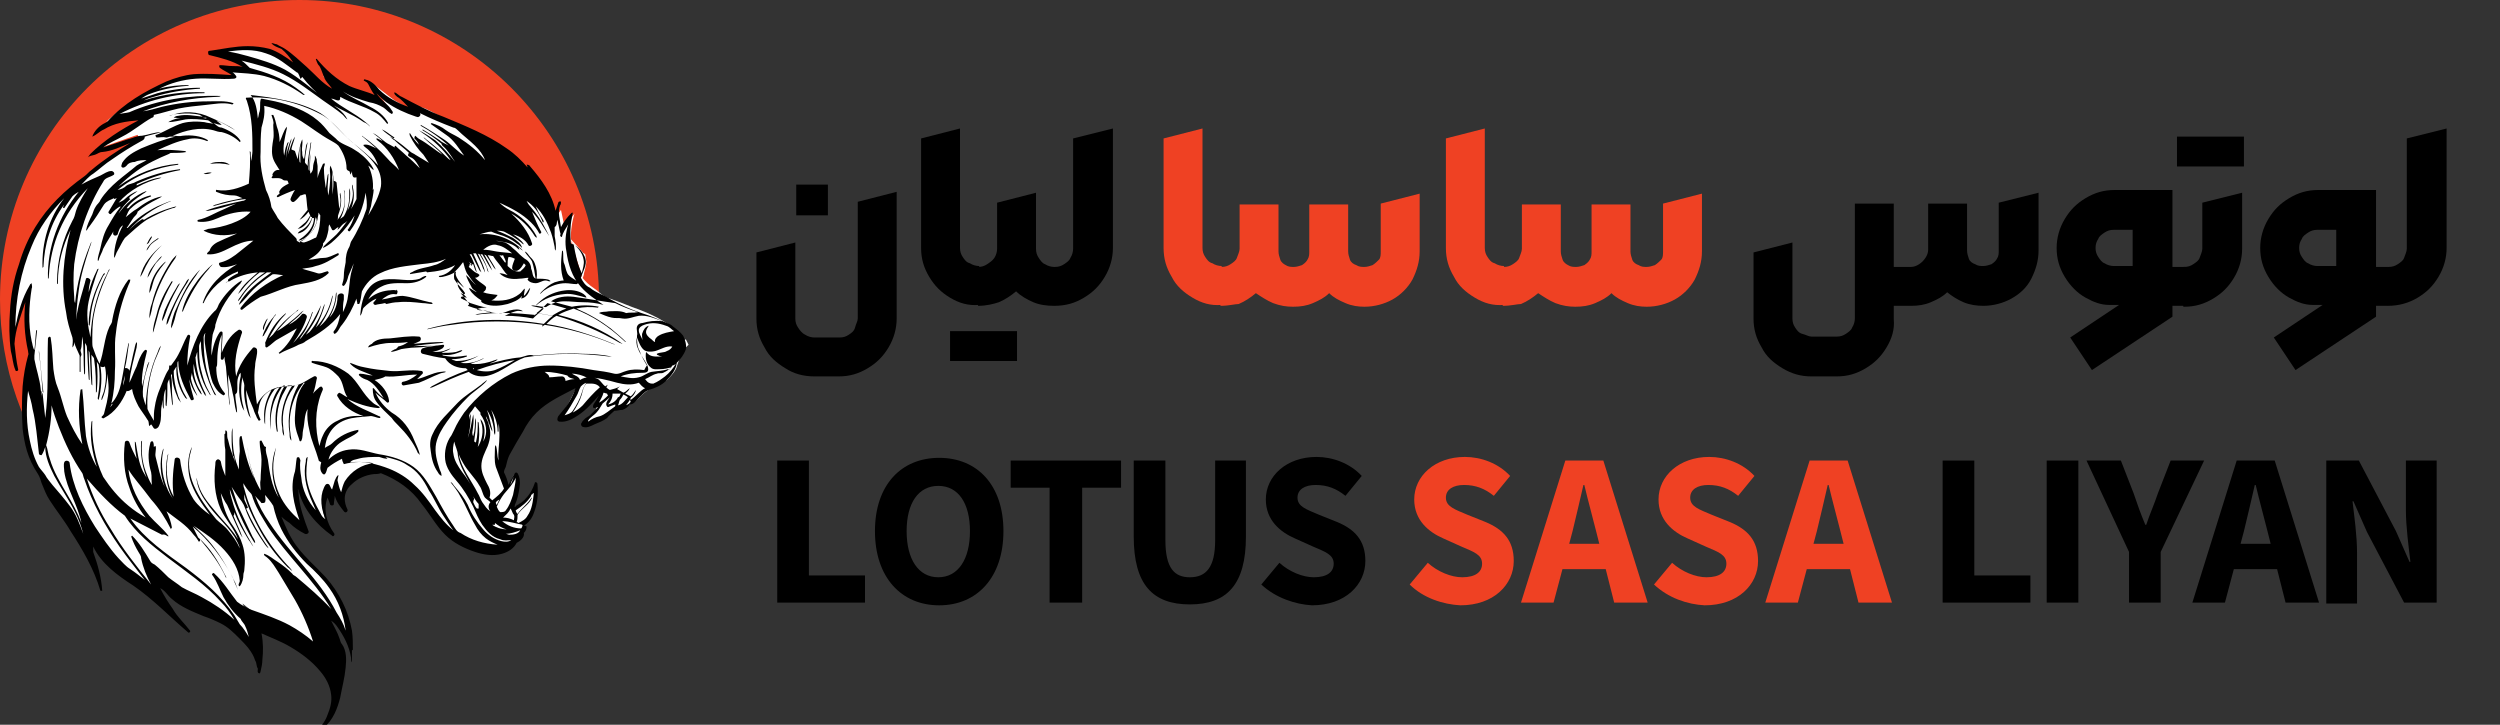 <svg xmlns="http://www.w3.org/2000/svg" xmlns:xlink="http://www.w3.org/1999/xlink" id="Layer_1" x="0px" y="0px" viewBox="0 0 276.3 80.1" style="enable-background:new 0 0 276.3 80.1;" xml:space="preserve"><rect x="0" y="0" width="276.3" height="80.1" fill="#333333" stroke="none"/> <style type="text/css"> .st0{display:none;fill:#EF4123;} .st1{fill:#EF4123;} .st2{display:none;fill:#878787;} .st3{fill:#FFFFFF;} </style> <g> <path class="st0" d="M40.6,50.7c0.1,0,0.1-0.1,0.2-0.1c0-0.1,0-0.2,0-0.3C40.7,50.4,40.7,50.5,40.6,50.7z"></path> <path class="st0" d="M28.4,55.5c0.1-0.3,0.2-0.6,0.4-0.8c-0.9-1.1-1.8-2.3-2.5-3.5c-0.1-0.1-0.2-0.2-0.3-0.3 c0.5,1.1,1.1,2.2,1.7,3.3C27.9,54.6,28.1,55,28.4,55.5z"></path> <path class="st0" d="M49.8,50.7C49.8,50.7,49.8,50.7,49.8,50.7c-0.1,0-0.2,0-0.3,0C49.5,50.8,49.6,50.8,49.8,50.7z"></path> <path class="st0" d="M52.2,46.8c0.5,0.1,1,0.2,1.5,0.4c0.2-0.1,0.3-0.3,0.5-0.4c0,0,0,0,0,0c-0.2-0.3-0.5-0.6-0.8-0.8c0,0,0,0,0,0 c0,0,0,0-0.1,0c-0.1-0.1-0.2-0.1-0.3-0.2c0,0,0,0-0.1,0c0,0,0,0-0.1,0c0,0,0,0,0,0c0,0,0,0-0.1,0.1c-0.1,0.1-0.1,0.1-0.2,0.2 c-0.1,0.2-0.3,0.4-0.4,0.6C52.3,46.7,52.2,46.8,52.2,46.8z"></path> <path class="st0" d="M47.4,51.4c-0.1,0-0.2,0.1-0.2,0.1c0,0,0,0,0,0C47.4,51.4,47.4,51.4,47.4,51.4z"></path> <path class="st0" d="M55.7,42.7c0.6,0.4,1.1,1,1.6,1.5c0.2-0.3,0.4-0.5,0.6-0.8c0,0,0,0,0,0c-0.7-0.2-1.3-0.4-1.9-0.6 C55.9,42.8,55.8,42.8,55.7,42.7z"></path> <path class="st1" d="M24.4,64.6C27.2,49.2,42.2,37,57.9,37c2.7,0,5.4,0.3,7.9,0.9c0.2-1.6,0.4-3.2,0.4-4.9C66.2,14.8,51.3,0,33.1,0 C14.8,0,0,14.8,0,33.1C0,48.3,10.3,61.1,24.3,65C24.4,64.8,24.4,64.7,24.4,64.6z"></path> <path class="st0" d="M30.1,57.8c0.1,0.1,0.1,0.1,0.2,0.2c0.4,0.4,0.8,0.8,1.3,1.2c-0.7-1-1.3-2.1-1.8-3.3c0,0,0-0.1,0-0.1 c-0.1-0.1-0.1-0.1-0.2-0.2c0,0.3,0.1,0.7,0.2,1C29.8,57,29.9,57.4,30.1,57.8z"></path> <path class="st0" d="M33.5,64.2c0.1,0.1,0.1,0.2,0.2,0.3c0.4,0.5,0.8,1,1.2,1.4c0.3-0.2,0.5-0.3,0.8-0.5c0-0.1,0-0.2,0-0.3 c0,0,0,0,0,0c-0.3-0.4-0.6-0.7-0.9-1.1c-0.2-0.1-0.4-0.2-0.5-0.4c-0.1-0.1-0.1-0.3-0.1-0.4c0,0,0,0,0,0c0-0.1-0.1-0.2-0.1-0.2 c-0.7-0.7-1.4-1.5-1.9-2.3c-0.4-0.3-0.8-0.6-1.2-0.9c-0.1-0.1-0.2-0.2-0.3-0.3c0.3,0.6,0.6,1.1,1,1.7 C32.3,62.2,32.9,63.2,33.5,64.2z"></path> <path class="st0" d="M35.1,56.4c0,0,0-0.1,0-0.1c-0.3-0.3-0.6-0.6-0.9-0.9C34.5,55.7,34.8,56,35.1,56.4z"></path> <path class="st0" d="M28.1,52.6c0.3,0.4,0.5,0.7,0.8,1c0-0.1,0-0.2,0-0.3C28.6,53.1,28.3,52.8,28.1,52.6z"></path> <path class="st0" d="M28,51.7c-0.1-0.2-0.2-0.4-0.3-0.7c0-0.1,0-0.1,0-0.2c-0.4-0.7-0.7-1.3-1.1-2c-0.2-0.1-0.5-0.3-0.6-0.3 c-0.1,0-0.2-0.1-0.3-0.1c0,0,0,0-0.1,0c0.3,0.8,0.7,1.5,1.2,2.3C27.2,51,27.6,51.4,28,51.7z"></path> <path class="st0" d="M29.3,51.1c0.2,0.1,0.3,0.2,0.5,0.3c0,0,0.1,0,0.1-0.1c-0.3-0.3-0.6-0.5-0.9-0.8 C29.1,50.7,29.2,50.9,29.3,51.1z"></path> <path class="st0" d="M36.5,65.7c0,0-0.1,0-0.1,0.1c0,0.3-0.1,0.6-0.3,0.9c0.1,0,0.2,0,0.3,0C36.5,66.4,36.5,66.1,36.5,65.7z"></path> <path class="st2" d="M34.6,28C34.8,27.9,34.6,28.2,34.6,28 M44.7,18.3C44.8,18.4,44.8,18.4,44.7,18.3"></path> <g> <g> <g> <path class="st3" d="M64.4,30.8c0.1-0.5,0.4-1.4,0.4-1.9c0-0.1-0.1-0.5-0.1-0.7c0-0.1-0.1-0.2-0.2-0.2c-0.7-0.8-3.4-3.8-1.2-1.1 "></path> </g> <path class="st3" d="M75.8,37.5l-0.4,0.2c0,0-0.1-1.7-4.8-3.5c-0.9-0.3-2-0.8-3.2-1.2c-0.8-0.2-1.2-0.8-1.7-1.1 c-1.2-0.8-1.7-1.6-2.1-2.7c-1.1-2.8-0.1-5.6-0.1-5.6l-1.1,1.5l-0.4-1.9L61.4,24l-2.9-4.9c0,0-10.2-6.8-11.8-7.2 c-1.6-0.4-0.8,0.5-0.8,0.5l-2.3-1.3L41,9.1l2,2.9l-4.4-2.3l-2.9-1.3l1.6,1.6l-0.7,0l-1.5-0.7L33,7l-0.8,0.2l-0.8-0.6l-3.3-1.3 l-3.3,0.2L24,5.7l2,0.7l0.7,0.9l0.7,0.4l-1.1,0.1c0,0-1.4-0.1-1.3-0.2c0.2,0,1,1,1,1l-5.8,0c0,0-5.5,2.2-7.7,4.2 c-1.6,1.3,0,0.3,0,0.3l3.6-0.6l-0.3,0.6l-5.2,3.4l4.6-1.6l0.2,0.4L10,19.1c0,0-5.9,3.8-7.4,9.3s-1.3,8.8-1.3,8.8l2-5.6 c0,0-0.6,3.8,0.1,7.1c0.7,3.4-0.6,3.9-0.6,3.9s-0.7,5.2,1.2,9c1.8,3.8,4.4,6.6,4.4,6.6l0.9,2.1l0.7-1.2l1.2,0.7l2.3,3.1l3.4,2.6 l-0.4-3.2l3.4,3.4c0,0,0.5,0.3,1.9,0.9c1.4,0.6,2.1,1,2.1,1l3,2.8l1.5,1.2l-0.4-1.8l-0.6-1.8l-0.6-1.3l3.5,2.8l5.5,3.3 c0,0,2.5,3.6,0.6-1.1c-1.9-4.7-3-7.1-3-7.1l2.6,2.6l0.8,0.8l1.4,2.1l0.4,0.3c0,0,0.1-2.1-1.6-4.9c-0.5-0.9-1.5-1.6-2.4-2.7 c-3.3-3.6-4.1-6.8-4.1-6.8l2.9,2.5l-0.7-2.8l-0.2-2.6l0.3-0.5c0,0,0.3,4,3.5,5.7c-0.2-0.2-1.3-3.1-0.2-4.1 c0.2-0.2,0.2,0.6,0.3,0.6c0.4,0,0.2,0.4,0.2,0.4l0.4-1.2l1,1.9c0,0-0.9-3.6,3.1-3.9c0.3,0,0.7-0.2,1-0.2c3.6,0.4,6,5.3,6,5.3 s2.2,4.7,7.4,3.4c1.8-0.4,1.9-1,2.5-2.1c0.1-0.2-0.4-0.3-0.3-0.5c0.2-0.5,0.8-0.5,1-0.9c0.5-1.4,0.5-3.1,0.5-3.1 s-0.3,0.6-0.8,1.2C57.8,55.4,57.1,56,57,56c-0.3,0-0.4-0.3-0.4-0.3s0.4-1.4,0.5-2.3c0-0.5-0.1-0.9-0.1-1 c-0.2-0.3-0.7,1.2-0.7,1.2H56c0,0-0.6-1.9-0.8-2s1.1-4.3,1.1-4.3l5.7-4.1l1.8-0.9H64L62.1,46l-0.2,0.2l1.5-0.5l1.3-0.9l1.7-1.9 h0.2l-0.5,1.2L66,44.7l-0.2,0.8l-1.3,1L65,47l2.7-1.7l0.3-0.4c0,0,1.6,0.2,2.7-1c1.1-1.2,3-1.9,3-1.9s1-0.9,1.1-1.5 c0.2-0.6,0.5-1.4,0.5-1.4l0.5-0.7l0.3-0.3L75.8,37.5z"></path> </g> <polygon class="st3" points="64.4,30.8 64.3,30.4 63.1,26.7 64.2,27.9 64.5,28.6 64.6,29.6 "></polygon> <path d="M58.7,54.8C58.7,54.8,58.7,54.8,58.7,54.8 M25.6,48.2c0-0.3,0-0.6,0.1-0.9c0,1,0,2,0.2,3c0,0.1-0.1,0.1-0.1,0.2 C25.6,49.8,25.6,49,25.6,48.2 M53.2,42.5c0.2-0.2,0.4-0.3,0.6-0.5c0,0.1-0.1,0.2-0.2,0.3c-0.6,0.6-1.3,1-1.9,1.6 c-0.8,0.8-1.6,1.7-2.3,2.7c-0.5,0.7-1,1.5-1.2,2.4c-0.2,1,0.1,2,0.4,2.9c0.1,0.2,0.2,0.4,0.2,0.7c-0.2-0.1-0.3-0.2-0.4-0.4 c-0.5-0.7-0.7-1.5-0.8-2.4c-0.1-0.6-0.1-1.2,0.2-1.8c0.6-1.4,1.8-2.4,2.8-3.5C51.4,43.7,52.3,43.2,53.2,42.5 M38.8,40.3 c-0.1-0.1-0.1-0.1-0.1-0.2c0.5,0.2,1,0.4,1.6,0.5c0.9,0.2,1.8,0.3,2.8,0.4c1.1,0.1,2.3-0.2,3.5,0c0.1,0,0.2,0.2,0.1,0.3 c-0.2,0.2-0.4,0.4-0.6,0.6c0.9-0.2,1.7-0.7,2.6-0.8c0.2,0,0.4-0.1,0.6,0c-0.2,0.1-0.5,0.1-0.7,0.2c-0.8,0.3-1.5,0.7-2.3,1 c-0.6,0.1-1.1,0.2-1.7,0.3c-0.2,0-0.3-0.3-0.1-0.4c0.6-0.1,1.1-0.4,1.6-0.8c-1.2,0-2.3,0.3-3.5,0.2c-0.3,0.2-0.8,0.3-1.2,0.4 c0.8,0.5,1.5,1.4,1.6,2.3c0,0.1,0,0.2-0.2,0.2c-0.4-0.4-0.9-0.7-1.3-1.1c0.4,0.9,1,1.6,1.8,2.2c1.2,0.7,2,1.8,2.5,3.1 c0.2,0.5,0.5,1,0.6,1.6c-0.1-0.1-0.1-0.2-0.2-0.2c-0.5-1.2-1.3-2.2-2.2-3.1c-0.3-0.3-0.5-0.5-0.7-0.8c-0.6-0.6-1.2-1.1-1.7-1.8 c-0.3-0.4-0.4-0.9-0.4-1.4l0-0.1c0,0,0.1,0,0.1,0c0.3,0.4,0.7,0.8,1.1,1.1c-0.5-0.8-1-1.6-1.8-2c-0.3-0.1-0.6-0.2-0.9-0.5 c-0.1-0.1,0-0.2,0.1-0.2c0.5,0,0.9,0.2,1.4,0.2C40.3,41.1,39.4,40.9,38.8,40.3 M4.3,39c0-0.1,0-0.2,0-0.3c0.2,1.6,0.3,3.1,0.5,4.7 c-0.1-0.1-0.1-0.1-0.1-0.2C4.6,41.8,4.5,40.4,4.3,39 M52.3,40.7C52.3,41,52.5,40.6,52.3,40.7 M52.7,40.9c0.7,0.2,1.4,0.2,2,0 c0.8-0.3,1.5-0.7,2.2-1.1C55.5,40,54.1,40.4,52.7,40.9 M43.7,38.6c1.7-0.6,3.6-0.2,5.3-0.5c0.2,0.1,0,0.3-0.1,0.4 c-0.3,0.2-0.7,0.3-1.1,0.4c0.4,0,0.8,0,1.2-0.1c0.3-0.1,0.5-0.2,0.8-0.3c-0.3,0.3-0.7,0.3-1,0.5c0.5,0,1.1,0,1.6-0.1 c0.3-0.1,0.5-0.2,0.7-0.2c-0.1,0.2-0.3,0.2-0.5,0.3c-0.5,0.2-1.1,0.3-1.7,0.2c0,0,0,0.1,0.1,0.1c0.6,0.1,1.1,0.2,1.7,0.1 c0.3,0,0.6-0.1,0.9-0.1l0,0.1c-0.5,0.2-1.1,0.3-1.7,0.3c0.1,0.1,0.3,0.1,0.5,0.2c0.9,0,1.7-0.2,2.5-0.6c-0.6,0.4-1.3,0.6-2,0.8 c0.7,0.1,1.4,0,2.1-0.3c0.2-0.1,0.4-0.2,0.5-0.2c-0.5,0.3-1,0.4-1.5,0.6c0.7,0.1,1.4,0,2.1-0.2c0.3-0.1,0.6-0.2,0.9-0.3 c-0.2,0.3-0.6,0.3-0.9,0.5c1.1-0.3,2.2-0.6,3.4-0.7c0.5-0.1,1-0.4,1.5-0.2c1.8-0.2,3.6-0.3,5.4-0.2c1.1,0,2.2,0.1,3.2,0.3 c-0.1,0-0.2,0-0.3,0C64.2,39,61.1,39,58,39.5c-1.4,0.5-2.5,1.6-4,2c-0.7,0.2-1.6,0.1-2.2-0.4c-1.4,0.5-2.7,1.1-4,1.7 c-0.1,0-0.2,0.1-0.3,0.1c0.1-0.1,0.1-0.1,0.2-0.2c1.3-0.7,2.6-1.3,4-1.8c-0.1-0.1-0.1-0.1-0.2-0.2c-0.9,0-1.8-0.3-2.3-1.1 c-0.9-0.1-1.7-0.3-2.5-0.5c-0.3-0.1-0.2-0.5,0-0.6c0.5-0.2,1-0.2,1.5-0.3c-0.7,0-1.4,0.2-2.1,0.2c-0.9,0-1.7,0.2-2.6,0.3 C43.4,38.8,43.5,38.6,43.7,38.6 M43.1,37.4c1-0.1,2.1-0.3,3.2-0.2c0.2,0,0.3,0.3,0.1,0.5c-0.2,0.1-0.4,0.2-0.7,0.3 c1.1-0.1,2.2-0.2,3.4-0.2c-0.1,0-0.2,0.1-0.2,0.1c-1.2,0.1-2.4,0.2-3.5,0.4c-0.8,0.1-1.4,0.5-2.2,0.6c0.2-0.3,0.6-0.2,0.8-0.6 c0.4-0.1,0.7-0.2,1.1-0.5c-0.6,0.1-1.2,0.1-1.8,0.1c-0.9,0-1.7,0.2-2.6,0.5c0-0.2,0.2-0.3,0.4-0.4C41.5,37.5,42.3,37.4,43.1,37.4 M29.2,35.8c0.1-0.2,0.2-0.5,0.4-0.6c-0.1,0.2-0.2,0.4-0.3,0.7c-0.1,0.2-0.1,0.4-0.2,0.6C29,36.3,29.1,36,29.2,35.8 M30,35.3 c0.2-0.2,0.3-0.4,0.5-0.6c0,0.1-0.1,0.2-0.2,0.3c-0.4,0.6-0.7,1.4-1.1,2c0,0.1-0.1,0.1-0.2,0.2C29.2,36.5,29.6,35.8,30,35.3 M19.5,31.8c0.1-0.2,0.2-0.4,0.4-0.5c-0.5,0.9-1,1.8-1.4,2.8c-0.2,0.5-0.3,1-0.6,1.4c0-0.4,0.2-0.8,0.3-1.2 C18.6,33.4,19,32.6,19.5,31.8 M18.9,31.2c0-0.1,0.1-0.1,0.2-0.1c-0.6,1-1.1,2.1-1.5,3.2c-0.2,0.7-0.4,1.5-0.6,2.2 c0,0.1-0.1,0.2-0.1,0.3c0-0.7,0.2-1.3,0.4-2C17.6,33.5,18.2,32.3,18.9,31.2 M20.5,31.3c0.1-0.2,0.2-0.4,0.4-0.5 c-0.1,0.3-0.3,0.6-0.5,0.9c-0.7,1.1-1.3,2.4-1.7,3.6c-0.1,0.2-0.1,0.4-0.3,0.6c0-0.6,0.3-1.1,0.5-1.6 C19.4,33.2,19.9,32.2,20.5,31.3 M46.4,30.8c0.2-0.1,0.4-0.3,0.7-0.3l0,0.1c-0.6,0.5-1.4,0.7-2.1,0.7c-1,0-2-0.1-2.9,0.4 c-0.6,0.3-1.1,0.8-1.4,1.4c0.6-0.6,1.4-0.9,2.2-1c0.3,0,0.6-0.1,0.9,0c0,0,0-0.1,0-0.1c0.1,0.1,0.2,0.2,0.1,0.4 c0,0.2-0.2,0.1-0.4,0.1c-0.5,0-0.9,0.3-1.3,0.6c0.8-0.1,1.5-0.4,2.3-0.4c1,0.1,2,0.5,3,0.7c0.1,0,0.3,0,0.3,0.2 c-0.4,0-0.7-0.1-1.1-0.1c-0.9-0.1-1.8-0.2-2.7-0.1c-0.4,0-0.9,0.1-1.3,0.2c0,0-0.1-0.1-0.2-0.1c-0.3,0.1-0.7,0.1-1,0.2 c-0.2,0-0.3-0.2-0.2-0.3c0.1-0.1,0.2-0.2,0.3-0.4c-0.5,0.2-1,0.6-1.4,1c-0.2,0.2-0.1,0.6-0.4,0.9c0.1-1.1,0.3-2.3,1-3.1 c0.4-0.5,1-0.8,1.6-0.9C44,30.7,45.2,31.2,46.4,30.8 M11.3,30.5c0.1-0.1,0.1-0.3,0.3-0.3c0,0.1-0.1,0.2-0.2,0.3 c-0.6,1.2-1.1,2.5-1.3,3.8c-0.1,0.6-0.1,1.2-0.2,1.7c0,0-0.1-0.1-0.1-0.1C9.8,34,10.4,32.2,11.3,30.5 M20.6,31.8 c0.4-0.7,0.9-1.4,1.5-2c-0.1,0.2-0.3,0.4-0.4,0.6c-1.1,1.5-2,3.1-2.4,4.9c-0.1,0.3-0.2,0.7-0.4,1c0-0.6,0.2-1.2,0.4-1.8 C19.7,33.6,20.1,32.7,20.6,31.8 M21.9,30.9c0.5-0.6,1-1.2,1.6-1.7c-0.1,0.2-0.3,0.3-0.4,0.5c-1.2,1.3-2.1,2.9-2.8,4.5 c0,0.1-0.1,0.2-0.2,0.3C20.4,33.1,21.1,32,21.9,30.9 M16.8,31c0.3-0.8,0.8-1.5,1.5-2.1c0,0.1-0.1,0.2-0.2,0.3 c-0.5,0.6-1,1.3-1.2,2.1c-0.1,0.4-0.2,0.8-0.4,1.1C16.5,32,16.6,31.5,16.8,31 M17.4,28.8c0.2-0.2,0.3-0.4,0.5-0.5 c-0.2,0.4-0.6,0.6-0.8,1c-0.3,0.4-0.5,1-0.8,1.4C16.4,30,16.9,29.4,17.4,28.8 M18.9,28.9c0.2-0.3,0.4-0.5,0.6-0.7 c0,0.1-0.1,0.2-0.1,0.3c-1.1,1.5-2,3.3-2.5,5.1c-0.1,0.5-0.2,1.1-0.4,1.6c0-0.6,0.1-1.2,0.3-1.7C17.2,31.8,18,30.3,18.9,28.9 M62.7,30.8C62.8,30.9,62.8,30.9,62.7,30.8 M62.1,27.9c0-0.1,0-0.2,0.1-0.2c0.1,0.4,0,0.9,0.1,1.3c0.2,0.4,0.2,0.8,0.4,1.2 c0.2,0.4,0.7,0.6,1.1,0.9c0.1,0.1,0.1,0.3-0.1,0.3c-0.4,0-0.8-0.1-1.2-0.1c-0.8,0-1.6,0.3-2.2,0.7c-0.2,0.1-0.4,0.3-0.6,0.5 c0-0.1,0.1-0.2,0.2-0.3c0.4-0.4,0.9-0.8,1.4-1c0.3-0.1,0.7-0.2,1-0.2C61.9,29.9,62,28.9,62.1,27.9 M15.5,30.6 c0.3-1.4,1.3-2.6,2.4-3.5c-0.2,0.2-0.3,0.3-0.5,0.5c-0.7,0.7-1.2,1.6-1.6,2.5C15.7,30.3,15.6,30.5,15.5,30.6 M16.7,26.9 c0.2-0.2,0.5-0.4,0.8-0.6c0,0,0,0.1,0,0.1c-0.3,0.2-0.6,0.4-0.8,0.6c-0.2,0.2-0.3,0.5-0.5,0.7C16.2,27.5,16.4,27.2,16.7,26.9 M16.2,27c0.2-0.3,0.3-0.7,0.6-0.9c0,0.2-0.2,0.4-0.3,0.6C16.5,26.8,16.4,26.9,16.2,27 M22.5,19.2c0.3-0.1,0.6-0.2,0.9-0.1 C23.1,19.2,22.8,19.3,22.5,19.2 M23.2,18.1c0.4-0.2,0.8-0.2,1.3-0.2c0.3,0,0.6,0.1,0.9,0.3c-0.2,0-0.5-0.1-0.7-0.1 C24.1,18,23.6,18.1,23.2,18.1 M42.2,14.3c0.5,0.2,0.9,0.6,1.4,0.9c0,0-0.1,0.1-0.1,0.1C43.1,15,42.6,14.7,42.2,14.3 M18.8,12.8 c1.4-0.6,3.1-0.5,4.5,0.2c0.9,0.4,1.9,0.8,2.7,1.4c-0.7-0.4-1.3-0.8-2.1-1.1c0.2,0.2,0.4,0.3,0.6,0.5c-0.3,0-0.6-0.1-0.9-0.2 c0.3,0.2,0.5,0.5,0.9,0.5c0.8,0.3,1.7,0.8,2.1,1.5c0,0-0.1,0.1-0.1,0.1c-0.5-0.5-1.2-0.9-2-1.1c-0.3,0-0.6-0.1-0.9-0.2 c-1.5-0.4-3.1,0-4.5,0.6c0.4,0,0.7,0.1,1.1,0c0.9-0.1,2,0,2.8,0.5c0,0-0.1,0.1-0.1,0.1c-0.7-0.3-1.5-0.4-2.2-0.2 c-1.1,0.2-2.2,0.7-3.3,1.2c1-0.1,2.1,0,3.1,0.1c0,0,0,0.1,0.1,0.1c-0.5,0.1-1.1,0.1-1.6,0.1c-0.1,0-0.2,0-0.3,0.1 c-1.2,0.5-2.5,1.1-3.6,1.9c-0.7,0.5-1.4,1.1-2,1.7c1.9-1.4,4.2-2.3,6.6-2.5l0,0.1c-2.4,0.3-4.8,1.2-6.7,2.8c0.4-0.1,0.7-0.2,1-0.5 c0.3-0.2,0.7-0.2,1-0.4c1.6-0.7,3.2-1.2,4.9-1.4c0,0,0,0.1,0,0.1c-1.6,0.3-3.2,0.8-4.7,1.5c-0.1,0-0.1,0.1-0.1,0.2 c0.9-0.4,1.8-0.8,2.8-0.9c-0.1,0-0.2,0.1-0.2,0.1c-1.7,0.4-3.4,1.3-4.6,2.7c0.2-0.1,0.5-0.2,0.7-0.4c0.4-0.4,0.9-0.7,1.4-0.9 c-0.3,0.3-0.6,0.4-0.9,0.7c0,0.1,0,0.2,0.1,0.2c-0.5,0.5-1,1-1.3,1.6c0.8-1.1,1.8-2,3.1-2.5c-0.1,0.2-0.4,0.3-0.5,0.4 c-0.6,0.4-1.3,0.9-1.7,1.5c0.2,0.1,0.3-0.1,0.4-0.2c0.6-0.6,1.4-1,2.2-1.2c0,0,0.1,0,0.1,0.1c-0.8,0.3-1.6,0.7-2.2,1.3 c-0.3,0.2-0.4,0.6-0.6,1c0.4-0.3,0.8-0.7,1.2-0.9c0.8-0.6,1.7-1.2,2.8-1.4c-0.1,0.1-0.3,0.2-0.5,0.3c-0.8,0.4-1.5,0.8-2.2,1.4 c0,0.2-0.2,0.4-0.4,0.6c-0.3,0.4-0.5,0.8-0.8,1.2c0,0,0.1,0,0.1,0c0.9-1,2.1-1.8,3.3-2.4c0.5-0.2,0.9-0.4,1.5-0.6 c-0.1,0.1-0.2,0.1-0.2,0.1c-1.7,0.7-3.3,1.8-4.5,3.2c0.4-0.4,0.9-0.9,1.4-1.2c0.1-0.1,0.2-0.1,0.3,0c1.1-0.7,2.4-1.2,3.6-1.5 C19.3,23,19.2,23,19.1,23c-1,0.3-2,0.8-2.9,1.3c-0.9,0.6-1.6,1.3-2.4,2c-0.3,0.4-0.5,0.9-0.8,1.4c-0.2,0.3-0.2,0.6-0.4,0.8 c0-1.3,0.4-2.5,1-3.6c-0.4,0.2-0.5,0.7-0.6,1c-0.1,0.2-0.5,0.2-0.5-0.1c0-0.2,0.1-0.4,0.2-0.5c-0.4,0.7-0.9,1.4-1.3,2.2 c-0.1,0.4-0.4,0.8-0.5,1.3l-0.1,0c0-0.5,0.2-0.9,0.3-1.4c0.2-0.9,0.4-1.7,0.9-2.5c0.4-0.7,0.8-1.4,1.3-2c0,0,0-0.1,0-0.1 c-0.4,0.2-0.7,0.5-1,0.8c-0.1,0.2-0.4-0.1-0.3-0.2c0.3-0.5,0.6-1,0.9-1.5c-0.1,0-0.2,0.1-0.2,0.1c0,0-0.1,0-0.1-0.1 c-0.4,0.2-0.8,0.3-1.1,0.7c-0.5,0.8-1,1.6-1.6,2.4c-0.2,0.2-0.2,0.4-0.4,0.5c0.1-0.6,0.4-1.2,0.7-1.8c0.1-0.3,0.2-0.6,0.4-0.9 c0.1-0.2,0.4-0.4,0.5-0.7c0.5-0.8,1.2-1.5,1.9-2.1c0.7-0.6,1.4-1.1,2.1-1.7c0.3-0.2,0.8-0.4,1.1-0.6c-0.4,0-0.9,0-1.3,0.2 c-0.3,0-0.7,0.1-0.9,0.4c-0.1,0.1-0.3,0.3-0.5,0.2c-0.2-0.1,0-0.4,0-0.5c0.5-0.8,1.3-1.2,2.1-1.6c1.2-0.5,2.5-1,3.8-1.3 c-0.2,0-0.4,0-0.6,0c-0.1,0-0.3,0.1-0.4,0.1c-0.4-0.1-0.7,0-1.1,0c-0.1-0.1-0.2-0.3,0-0.3c1-0.4,1.9-1,2.9-1.3 c0.8-0.2,1.6-0.2,2.4-0.1c0.3,0.1,0.7,0.1,1,0.2c-0.2-0.1-0.4-0.3-0.6-0.4c-0.8-0.1-1.7-0.2-2.5-0.1c-0.6,0.1-1.3,0.3-1.9,0.3 c0.3-0.2,0.6-0.3,1-0.4c1.1-0.2,2.2-0.2,3.2,0c0,0,0,0,0-0.1C22,13.1,21.5,13,20.9,13c-0.6,0-1.1,0.1-1.7,0 c0.1-0.1,0.3-0.2,0.5-0.2c0.9-0.2,1.8,0,2.7,0.1c-0.1-0.1-0.2-0.1-0.3-0.2c-0.8-0.2-1.6-0.2-2.5-0.1c-0.3,0-0.6,0.1-0.9,0.2 C18.7,12.8,18.8,12.8,18.8,12.8 M55.9,59c0.1,0,0.3,0.1,0.4,0.1c0.5,0,1-0.1,1.2-0.5C57,58.8,56.4,59,55.9,59 M54.7,57.8 c0,0.1,0,0.2,0,0.2c-0.1,0-0.2,0-0.3,0c0.4,0.3,1,0.5,1.6,0.5C55.5,58.4,55.1,58.1,54.7,57.8 M55.5,57.6c0.6,0.5,1.3,0.8,2.1,0.8 c0.1-0.1,0.1-0.2,0.2-0.4C57.1,57.9,56.3,57.6,55.5,57.6 M55.6,57.2c0.4,0,0.8,0.1,1.2,0.3c0-0.2,0.1-0.4,0-0.6 c-0.2-0.2-0.2-0.5-0.4-0.7C56.3,56.6,55.9,56.9,55.6,57.2 M54.8,55.5c0,0.1,0,0.2,0.1,0.3c0.1-0.2,0.2-0.4,0.3-0.6 C55,55.3,54.9,55.4,54.8,55.5 M29.3,54.7c0,0.3,0.1,0.5,0,0.8c-0.1,0.1-0.2,0.1-0.4,0.1c-0.2-0.3-0.5-0.5-0.7-0.8 c0.4,1.1,0.9,2,1.6,3c2.3,3.5,5.5,6.2,7.4,9.9c0.4,0.6,0.8,1.3,1,2C38,68,37.4,66.4,36.4,65c-0.7-1-1.6-1.9-2.5-2.7 c-1.1-1.1-2.1-2.4-2.8-3.8c-0.4-0.8-0.7-1.7-0.9-2.6C29.9,55.4,29.6,55.1,29.3,54.7 M52.2,54.7c0.1,0.1,0.1,0.2,0.2,0.4 c0,0.1-0.1,0.2-0.1,0.4c0.1,0.2,0.2,0.5,0.4,0.7c0,0,0.1,0,0.2,0c0-0.2,0-0.3,0-0.5C52.6,55.4,52.4,55,52.2,54.7 M58.8,54.7 c0,0-0.1-0.1-0.1-0.1l0,0.1l0,0.1c-0.4,0.7-1.1,1.2-1.7,1.6c0,0.1,0.1,0.3,0.2,0.4c0.4-0.6,1-1,1.4-1.6c0.1-0.1,0.1-0.2,0.2-0.2 c-0.3,0.8-1.2,1.2-1.6,1.9c0,0.3,0,0.5-0.1,0.8c0.1,0,0.2,0.1,0.2,0.1c0.4-0.2,0.8-0.4,1-0.8c0.5-0.7,0.6-1.6,0.7-2.5 C58.9,54.5,58.8,54.6,58.8,54.7 M9.6,52.9c0.6,1.9,1.5,3.8,2.6,5.5c1.3,2.2,2.9,4.2,4.5,6.2c-0.5-0.9-0.9-1.9-1.1-2.9 c0-0.3-0.2-0.5-0.3-0.7c-0.3-0.5-0.6-1.1-0.8-1.7c0,0,0.1-0.1,0.1-0.1c0.8,0.8,1.4,1.8,2,2.8c0.1,0.2,0.3,0.3,0.5,0.4 c0.5,0.4,1,0.9,1.5,1.4c0.5,0.4,1,0.7,1.5,1.1c0.7,0.4,1.5,0.7,2.2,1.1c1.3,0.7,2.5,1.5,3.6,2.5c-0.4-0.7-0.9-1.4-1.5-2 c-1.7-1.9-3.8-3.3-5.9-4.9c-1.7-1.3-3.5-2.7-4.7-4.6C12.3,55.9,10.9,54.4,9.6,52.9 M57,52.8c-0.3,0.7-0.8,1.2-1.3,1.8 c-0.3,0.4-0.6,0.9-0.8,1.4c0.1,0.2,0.2,0.5,0.4,0.6c0.2,0,0.5,0,0.6-0.2c0.4-0.5,0.6-1.1,0.8-1.7C56.8,54.1,57,53.4,57,52.8 M56.8,52.6c-0.1,0.3-0.3,0.6-0.4,1C56.6,53.3,56.7,52.9,56.8,52.6 M14.2,51.9c0.2,1.9,1.1,3.6,2.3,5.1c0.7,0.8,1.5,1.4,2.1,2.2 l0,0.1c-0.2-0.1-0.4-0.3-0.7-0.2c-1.2-0.6-2.3-1.2-3.5-1.8c1.6,2.3,4,3.9,6.2,5.5c2,1.5,3.9,3.1,5.3,5.2c0.2,0.3,0.4,0.7,0.6,1 c0.4,0.4,0.7,0.9,1,1.4c-0.1-0.4-0.2-0.8-0.4-1.2c-0.1-0.3-0.4-0.5-0.5-0.8c-0.8-0.7-1.4-1.5-1.9-2.4c-0.4-0.8-0.7-1.7-1.2-2.4 c-0.2-0.1,0.1-0.4,0.2-0.2c1,0.9,1.7,2.1,2.5,3.1c0.5,0.4,1.1,0.7,1.6,0.9c1.4,0.5,2.9,1,4.2,1.7c0.9,0.5,1.8,1.1,2.6,1.8 c-0.5-1.6-1.2-3.2-2-4.6c-0.6-1-1.2-2-1.8-3c-0.4-0.6-0.7-1.2-1.3-1.7c-0.1-0.1-0.4-0.2-0.3-0.4c0.6,0.2,1,0.6,1.5,0.9 c0.6,0.4,1.1,0.8,1.6,1.3c0.1,0.2,0.3,0.2,0.5,0.4c1.3,1.1,2.6,2.2,3.8,3.5c-2-3.3-4.9-5.9-7-9.1c-0.6-1-1.2-1.9-1.6-3 c-0.1-0.2-0.1-0.5-0.3-0.7c-0.3-0.3-0.6-0.7-0.8-1.1c0,0.2,0,0.4,0.1,0.6c0.8,3.1,2.5,6,4.7,8.4c0.2,0.2,0.4,0.4,0.6,0.7 c-0.2-0.1-0.3-0.3-0.5-0.4c-1.4-1.4-2.5-2.9-3.4-4.7c-0.6-1.1-1.1-2.2-1.4-3.4c0,0.2,0,0.4,0,0.6c0.1,0.3,0.3,0.6,0.4,0.9 c0,0-0.1,0.1-0.2,0.1c0.6,1.4,1.4,2.8,2.3,4.1c0.1,0.1,0.1,0.2,0.2,0.3c-0.2-0.1-0.3-0.3-0.4-0.4c-0.9-1.3-1.7-2.6-2.2-4 c-0.1-0.3-0.2-0.5-0.4-0.8c-0.4-0.5-0.8-1.1-1.1-1.6c0.3,0.8,0.5,1.6,0.8,2.3c0.5,1.1,1,2.1,1.5,3.2c0.1,0.2,0.3,0.4,0.3,0.7 c-0.1,0-0.1-0.1-0.2-0.2c-1.1-1.8-1.9-3.7-2.6-5.7c0,0.3,0.1,0.7,0.2,1c0.5,1.9,1.4,3.6,2.4,5.3c-0.2-0.2-0.3-0.5-0.5-0.7 c-0.6-1-1.2-2-1.6-3.1c0,0.2,0,0.3-0.1,0.4c0.3,0.8,0.7,1.5,1,2.4c-0.1-0.1-0.1-0.2-0.2-0.3c-0.5-1.1-1-2.2-1.5-3.3 c-0.3-0.4-0.5-0.9-0.7-1.3c0.2,1.3,0.6,2.6,1.4,3.7c0.4,0.6,0.8,1.3,1,2c0.3,0.9,0.3,1.9,0.2,2.8c0,0.2-0.1,0.3-0.1,0.5 c0,0.4-0.1,0.9-0.4,1.3c-0.3-0.1,0-0.4,0-0.6c-0.1-1.3-0.8-2.4-1.7-3.4c-1-1.1-2.2-1.9-3.4-2.7c0.7,0.7,1.5,1.4,2.1,2.2 c1,1.3,1.8,2.7,2.5,4.1c0.1,0.3,0.2,0.5,0.3,0.8c-0.2-0.4-0.4-0.9-0.6-1.4c-1.1-2.1-2.6-4.1-4.4-5.6c0.2,0.4,0.4,0.8,0.6,1.2 c1.3,1.1,2.2,2.6,3,4.2c0.1,0.1,0.1,0.2,0.1,0.3c-0.7-1.6-1.8-3-2.9-4.3l0,0.2c0,0-0.1,0-0.1,0.1c-0.2-0.3-0.3-0.5-0.6-0.8 c-0.8-1.1-2-1.8-3-2.6c0.3,0.6,0.5,1.2,0.6,1.8c0,0-0.1,0.1-0.1,0.2c-0.6-1.2-1.3-2.3-2.2-3.3C15.6,53.7,14.8,52.9,14.2,51.9 M39.6,50.7c-0.3,0.1-0.7,0.1-0.9,0.4c1.5-0.2,3,0.2,4.3,0.7c1,0.4,2,1,2.8,1.8c0.9,0.8,1.6,1.8,2.3,2.8c0.6,0.8,1.2,1.6,2,2.2 c-0.4-0.5-0.7-1-1.1-1.6c-0.6-0.9-1-1.9-1.6-2.8C46.8,53,46.1,52,45,51.4c-0.7-0.5-1.6-0.7-2.4-0.9c0.1,0.1,0.2,0.1,0.2,0.2 c-0.3,0-0.6-0.1-0.9-0.2C41.1,50.5,40.3,50.5,39.6,50.7 M50.7,50.2c0.3,1.6,1.4,2.9,2.1,4.3c0.2,0.3,0.3,0.7,0.5,1 c0.3,0.4,0.5,0.8,0.9,1C54.1,56.4,54,56.2,54,56c0-0.2,0.1-0.4,0.2-0.5c-0.2-0.2-0.4-0.3-0.6-0.5c-0.3-0.4-0.3-0.9-0.6-1.3 c-0.5-0.9-1.3-1.6-1.8-2.5C50.9,50.7,50.8,50.4,50.7,50.2 M50.2,48.8c-0.1,0.4-0.2,0.9-0.1,1.3c0.1,0.8,0.5,1.4,1,2.1 c0.4,0.5,0.8,1.1,1.1,1.7c-0.6-1.2-1.4-2.3-1.6-3.6C50.6,49.8,50.3,49.3,50.2,48.8 M51.9,46.4c0-0.2,0-0.5,0.1-0.7 C51.7,45.9,51.9,46.1,51.9,46.4 M53.8,45.3c0.3,0.7,0.4,1.5,0.6,2.2c0,0,0,0.1,0,0.2c-0.3-0.6-0.4-1.2-0.7-1.7 c0,0.3,0.3,0.6,0.3,0.9c0.3,0.8,0.2,1.6-0.1,2.4c-0.3,0.7-0.7,1.4-0.7,2.2c0,0.7,0.3,1.3,0.6,1.9c0.3,0.5,0.5,1,0.3,1.6 c0.1,0.1,0.2,0.2,0.3,0.3c0.5-0.4,1-0.8,1.3-1.3c-0.3-0.8-0.6-1.6-0.9-2.4c-0.2-0.7-0.1-1.4-0.1-2.1c0-0.1,0-0.2,0.1-0.3 c0.2,0.6,0.1,1.2,0.3,1.7c-0.1-0.9,0.1-1.8,0.1-2.8c0-0.4,0-0.9-0.1-1.3c0,0.3,0,0.6,0,0.9c0,0-0.1,0-0.1,0c0-0.9-0.3-1.7-0.7-2.4 c0.1,0.4,0.3,0.8,0.3,1.2c0.1,0.5,0.2,1.1,0.1,1.6c0-0.1-0.1-0.2-0.1-0.3C54.6,47,54.3,46,53.8,45.3 M51.9,45.7 c0.2,0.2,0.1,0.4,0.1,0.6c0,0.7-0.1,1.4-0.3,2.1c0.3-0.8,0.4-1.7,0.6-2.6c0.1,0.7,0,1.3-0.1,2c0,0.1,0,0.3,0.1,0.4 c0.2-0.7,0.2-1.3,0.2-2c0.1,0.2,0.1,0.4,0.1,0.5c0,0.7-0.1,1.4-0.2,2.1c0.1,0,0.1,0.1,0.2,0.1c0.2-0.8,0.2-1.5,0.2-2.3 c0,0,0.1,0.1,0.1,0.1c0.1,0.9,0.1,1.8-0.1,2.7c0.4-0.6,0.6-1.4,0.5-2.2c0-0.3-0.2-0.6-0.2-0.9c0.6,0.7,0.5,1.7,0.3,2.5 c0.6-1,0.3-2.2-0.3-3c0,0,0-0.1,0-0.2c-0.2-0.2-0.4-0.5-0.6-0.7C52.3,45.2,52.1,45.5,51.9,45.7 M5.1,49.2c0.2,0.5,0.2,1,0.4,1.5 c0.4,1.4,1.2,2.7,1.9,3.9c0.6,1,1.2,2.1,1.6,3.2c-0.4-2-1.6-3.7-1.9-5.7c0-0.3-0.1-0.7,0-1c0.1-0.3,0.6-0.2,0.6,0.1 c0.3,2.5,1.5,4.9,2.8,7c0.8,1.2,1.6,2.4,2.6,3.5c0.4,0.4,0.8,0.9,1.3,1.2c0.6,0.4,1.1,0.8,1.6,1.2c-0.9-1.2-1.9-2.4-2.8-3.7 c-1.6-2.3-3-4.8-3.9-7.5c-0.1-0.2-0.1-0.4-0.2-0.6c-1.1-1.6-1.9-3.3-2.6-5.1c-0.3-0.8-0.6-1.6-0.8-2.4C5.7,46.2,5.5,47.7,5.1,49.2 M12.3,44.7c0,0.1-0.1,0.2-0.1,0.3c0.1-0.1,0.2-0.3,0.3-0.4C12.4,44.7,12.3,44.7,12.3,44.7 M69.6,44.2c-0.1,0.2-0.3,0.4-0.4,0.6 c0.2-0.1,0.4-0.2,0.5-0.4C69.7,44.3,69.6,44.2,69.6,44.2 M66.6,44.6c-0.2,0.3-0.4,0.7-0.6,0.9c-0.3,0.4-0.8,0.6-1,1 c0,0,0,0.1,0,0.1c0.4-0.3,0.8-0.5,1.3-0.6c0.6-0.2,1.1-0.7,1.7-1.1c0-0.1,0-0.2,0-0.2c-0.3,0.1-0.6,0.2-0.8,0.3 c-0.1,0-0.2-0.2-0.2-0.3c0-0.3,0.2-0.5,0.4-0.8C67.1,44.2,66.8,44.4,66.6,44.6 M68.9,43.6c-0.1,0.2-0.2,0.4-0.4,0.6 c-0.1,0.2-0.1,0.4-0.2,0.6c0.5-0.1,0.8-0.6,1.1-0.9C69.3,43.8,69.1,43.7,68.9,43.6 M67.7,43.5c0,0.5-0.2,0.9-0.5,1.2 c0.5-0.1,0.9-0.4,1.1-0.8c0.2,0,0.2-0.2,0.3-0.4C68.3,43.5,68,43.5,67.7,43.5 M66.2,44.5c0.4-0.2,0.7-0.5,1-0.8 c0,0-0.1-0.1-0.1-0.2c-0.1,0-0.3-0.1-0.4-0.1C66.6,43.8,66.4,44.1,66.2,44.5 M3.1,43.2c-0.2,1.8-0.2,3.7,0.2,5.5 c0.2,1,0.5,2,1,2.9c0.2,0.3,0.5,0.6,0.7,0.9c0.2,0.4,0.5,0.7,0.8,1.1c0.6,0.7,1.3,1.5,1.9,2.3c0.7,0.9,1.1,2,1.5,3.1 c-0.2-0.8-0.5-1.6-0.9-2.4c-0.7-1.4-1.6-2.7-2.3-4c-0.5-1-1-2.1-1-3.2c-0.1,0.3-0.2,0.6-0.4,0.9c-0.1,0-0.3,0-0.3-0.2 c-0.2-1.6-0.3-3.3-0.7-4.9C3.5,44.5,3.3,43.9,3.1,43.2 M64.8,42.4c-0.3,0.3-0.4,0.8-0.5,1.2c-0.2,0.7-0.6,1.4-1,2 c0.4-0.2,0.8-0.5,1.1-0.8c0.6-0.7,1.2-1.4,1.9-2C65.9,42.3,65.3,42.4,64.8,42.4 M64.2,42.7c-0.2,0.3-0.3,0.8-0.5,1.1 c-0.4,0.7-0.8,1.4-1.3,2.1c0.3-0.1,0.7-0.2,0.9-0.5c0.4-0.6,0.8-1.3,1-2c0.1-0.4,0.3-0.8,0.5-1.1C64.5,42.4,64.3,42.6,64.2,42.7 M13.6,42.6c0.1-0.3,0.2-0.7,0.2-1.1C13.7,41.9,13.6,42.3,13.6,42.6 M63.2,41.3c0.3,0.2,0.8,0.3,0.9,0.7c0.6-0.4,1.4-0.4,2-0.1 c0.3,0.2,0.5,0.6,0.8,0.8c0.1-0.1,0.2-0.1,0.3-0.2c-0.1,0.1-0.1,0.2-0.2,0.3c0.1,0.1,0.2,0.2,0.4,0.3c0.4-0.1,0.8-0.2,1.1-0.4 c-0.1,0.1-0.2,0.2-0.3,0.3c0.2,0.1,0.5,0.3,0.7,0.4c0.3-0.1,0.4-0.3,0.7-0.5c-0.1,0.3-0.3,0.4-0.5,0.6c0.2,0.1,0.4,0.2,0.6,0.3 c0.3-0.2,0.4-0.5,0.6-0.7c-0.1,0.3-0.2,0.5-0.4,0.7c-0.1,0.1-0.3,0.2-0.2,0.4c0.6-0.4,1-1,1.6-1.3c-0.3-0.1-0.5-0.4-0.7-0.6 c-0.8,0.3-1.6,0.2-2.4,0c-1.1-0.3-2.2-0.6-3.4-0.6C64.4,41.5,63.8,41.3,63.2,41.3 M60.2,41.1c0.2,0.2,0.5,0.3,0.5,0.6 c0.5,0,0.9-0.1,1.4-0.1c0.3,0,0.4,0.3,0.4,0.5c0.3-0.1,0.7-0.2,1-0.2c-0.3-0.1-0.6-0.1-0.8-0.4C62,41.3,61.1,41.1,60.2,41.1 M74.7,40.2c-0.1,0.1-0.3,0.2-0.4,0.2c-0.2,0.4-0.6,0.6-1,0.8c-0.2,0.1-0.5,0-0.7,0.1c-0.5,0.1-0.8,0.4-1.3,0.6 c0.1,0.1,0.2,0.3,0.4,0.4c0.2,0.1,0.3,0.1,0.5,0.1c0.5-0.2,0.9-0.5,1.3-0.8C74,41.2,74.4,40.7,74.7,40.2 M70.5,38.5 c0.2,0.6,0.7,1.2,1,1.8c0.1,0.2,0.2,0.5,0.1,0.7c-0.1,0.2-0.4,0.2-0.6,0.2c-0.8,0-1.7,0.1-2.4,0.4c0.6,0.1,1.3,0.3,2,0.1 c0.5-0.1,0.9-0.5,1.4-0.6c0.6-0.1,1.3-0.1,1.8-0.3c0,0,0.1,0,0.1,0.1c0,0,0.1-0.1,0.1-0.1c0.1-0.1,0.1-0.1,0.2-0.2 c-0.4,0.1-0.8,0.2-1.2,0.2c-0.4,0-0.8,0.1-1.1-0.2c-0.5-0.4-0.6-1.1-0.5-1.7c0.1,0.1,0.1,0.1,0.2,0.2c0.4,0.4,1.1,0.3,1.6,0.3 c-0.2,0-0.4-0.1-0.6-0.2c0,0,0-0.1,0-0.1c0.4-0.2,0.8-0.1,1.1-0.3c0.3-0.1,0.5-0.3,0.6-0.5c-0.7-0.1-1.2,0.3-1.9,0.5 c-0.4,0.1-0.9,0.1-1.2-0.1c-0.4-0.3-0.6-0.9-0.8-1.4C70.3,37.6,70.3,38.1,70.5,38.5 M71.2,35.9c-0.3,0.1-0.6,0.3-0.6,0.6 c0,0.4,0.3,0.7,0.4,1.1c0-0.3-0.1-0.6,0-0.8c0.1-0.3,0.3-0.7,0.7-0.8c-0.1,0.2-0.3,0.4-0.3,0.7c0,0.3,0.3,0.6,0.6,0.8 c0.1,0.1,0.3,0.3,0.4,0.3c-0.1-0.3,0.2-0.6,0.4-0.7c0.5-0.3,1.1-0.4,1.7-0.5c-0.3-0.2-0.5-0.5-0.9-0.6 C72.8,35.7,72,35.6,71.2,35.9 M33.3,34.6c-0.4,0.5-0.9,0.8-1.4,1.3c0.6-0.3,1.1-0.7,1.5-1.2C33.3,34.7,33.3,34.6,33.3,34.6 M59.3,34.6c0.6,0.1,1.1,0.2,1.7,0.3c0.5-0.3,1-0.6,1.6-0.8c-0.7-0.2-1.4-0.4-2.1-0.6C60.1,33.9,59.7,34.3,59.3,34.6 M51.8,28.9 c0.1,0.1,0.2,0.3,0.3,0.5c0-0.1,0.1-0.1,0.1-0.2C52,29.1,51.9,29,51.8,28.9 M56.2,28.4c-0.1,0.3-0.1,0.6-0.1,1 c0.4,0.4,0.9,0.7,1.4,0.6c0.2-0.2,0.5-0.4,0.6-0.7c0,0-0.1-0.1-0.2-0.2c-0.2,0.3-0.3,0.6-0.7,0.8c-0.2,0.1-0.6,0-0.6-0.3 c0-0.3,0.2-0.7,0.3-1C56.7,28.5,56.5,28.4,56.2,28.4 M55.2,28.2c0.2,0.3,0.4,0.5,0.6,0.8c0,0,0,0,0.1,0c0-0.3-0.2-0.5-0.3-0.8 C55.4,28.3,55.3,28.2,55.2,28.2 M63.4,27c0.2,1.1,0.4,2.2,0.9,3.2c0.1-0.5,0.3-1,0.2-1.5C64.4,28,63.9,27.4,63.4,27 M53.4,27.6 c0.5,0,1,0.1,1.5,0.2c0.6,0.1,1.1,0.1,1.7,0.2c-0.5-0.4-1-0.8-1.6-0.9C54.5,26.9,53.9,27.2,53.4,27.6 M35.2,23.5 c0,0.3-0.1,0.5-0.1,0.7c-0.2,1.1-1,2.1-2,2.5c0.2,0,0.3,0.1,0.5,0.1c0.4-0.1,0.8-0.3,1.2-0.5c0.1,0,0.2-0.1,0.2-0.2 c0.3-0.7,0.4-1.5,0.4-2.3C35.3,23.7,35.3,23.6,35.2,23.5 M58.2,22.2c0.1,0.2,0.2,0.4,0.4,0.6c0.7,0.8,1.3,1.7,1.8,2.7 c0.1,0.2,0.2,0.4,0.3,0.6c-0.6-0.9-1.1-1.9-1.9-2.7c0.3,0.7,0.6,1.5,1,2.2c0.1,0.1-0.1,0.3-0.2,0.2c-0.2-0.4-0.5-0.8-0.9-1.2 c-1-1-2.2-1.6-3.5-2.2c0.3,0.3,0.7,0.6,1.1,0.8c1.2,0.6,2.3,1.6,3,2.9c0,0,0,0.1,0,0.2c-0.1-0.1-0.1-0.1-0.2-0.2 c-0.6-1-1.5-1.9-2.6-2.5c1,0.9,1.9,2,2.3,3.3c0.1,0.2-0.3,0.4-0.4,0.2c-0.3-0.6-1-1-1.7-1.2c0.4,0.3,0.9,0.6,1.2,1.1 c-0.1,0-0.2-0.1-0.3-0.2c-0.5-0.4-1.1-0.8-1.7-1.1c-0.3-0.2-0.7-0.2-1-0.2c0.6,0.2,1.2,0.5,1.8,0.8c0.4,0.3,0.9,0.6,1,1.1 c-0.2-0.2-0.4-0.4-0.6-0.5c-0.6-0.5-1.3-0.8-2-1c-0.3-0.1-0.6-0.2-0.8-0.3c-0.4,0-0.9,0.2-1.3,0.3c1.7-0.2,3.6,0.5,4.8,1.8 c-0.2-0.1-0.3-0.2-0.5-0.4c0,0.1,0.1,0.2,0.1,0.3c-0.2-0.1-0.3-0.3-0.5-0.4c-0.6-0.4-1.4-0.5-2.1-0.6c0.3,0.1,0.7,0.1,1,0.2 c0.5,0.2,0.8,0.6,1.2,0.9c0.3,0.3,0.6,0.6,1,0.9c0.4,0.2,0.7,0.6,0.7,1.1c0.2,0.4,0.1,0.9,0.5,1.1c-0.1-0.7-0.2-1.3-0.4-1.9 c-0.2-0.4-0.6-0.7-0.8-1.1c0.3,0.1,0.4,0.4,0.6,0.6c0.2,0.2,0.4,0.4,0.5,0.7c0.2,0.5,0.3,1.1,0.2,1.7c0.4,0,0.9,0,1.3,0.1 c0.1,0.1,0.3,0.1,0.2,0.2c-0.2,0-0.3-0.1-0.5-0.1c-0.4,0-0.7,0.3-1.1,0.3c-0.3,0-0.7-0.1-0.9-0.4c0,0,0.1-0.1,0.1-0.2 c-0.3,0-0.6,0.1-1,0.1c-0.8,0.1-1.6,0-2.2-0.6c0.3,0,0.6,0.1,0.9,0.2c-0.2-0.2-0.3-0.3-0.5-0.6c-0.3-0.5-0.8-1-1.1-1.5 c-0.2,0-0.4-0.1-0.6-0.1c0.3,0.6,0.7,1.1,0.9,1.6c-0.1-0.1-0.1-0.1-0.2-0.2c-0.3-0.5-0.6-1-0.9-1.4c0,0-0.1,0-0.2-0.1 c0.3,0.6,0.7,1.2,0.9,1.8c-0.4-0.5-0.7-1.2-1.1-1.8c0,0-0.1,0-0.2,0c0.4,0.6,0.7,1.3,0.9,2c-0.1-0.1-0.2-0.3-0.2-0.5 c-0.2-0.5-0.5-1-0.8-1.5c0,0-0.1,0-0.2-0.1c0.3,0.7,0.7,1.4,0.8,2.1c-0.1-0.1-0.1-0.3-0.2-0.4c-0.2-0.6-0.5-1.1-0.8-1.7 c-0.1,0-0.2,0-0.3,0c0.3,0.7,0.6,1.3,0.9,2.1c-0.1-0.1-0.1-0.1-0.2-0.2c-0.3-0.6-0.6-1.2-0.9-1.8c-0.1,0-0.1,0-0.2,0 c0.4,0.6,0.6,1.3,0.8,2c-0.2-0.2-0.3-0.6-0.4-0.9c-0.1,0-0.3,0-0.4,0c0,0.1,0,0.2-0.1,0.3c0.3,0.2,0.5,0.5,0.9,0.7 c0.1,0,0.2,0.1,0.3,0.2c-0.1,0.2-0.3,0.3-0.5,0.3c0.3,0.3,0.7,0.6,1,0.8c0.1,0.1,0.3,0.2,0.2,0.4c0,0.2-0.2,0.3-0.3,0.4 c0.5,0.2,1,0.2,1.6,0.3c-0.2,0.3-0.4,0.5-0.7,0.6c1.1,0.1,2.2,0,3.1-0.7c0.3-0.2,0.4-0.5,0.6-0.6c0,0.3-0.1,0.5-0.1,0.8 c0.3-0.2,0.4-0.6,0.7-0.9c-0.1,0.5-0.4,1.1-1,1.2c0-0.1,0.1-0.2,0.1-0.3c-0.4,0.5-1,0.7-1.6,0.9c-0.8,0.2-1.7,0.3-2.5,0 c-0.2-0.1-0.5-0.2-0.4-0.4c-0.5-0.3-1-0.7-1.3-1.2c0-0.1-0.1-0.2-0.1-0.2c0.3,0.1,0.6,0.4,0.9,0.5c-0.2-0.2-0.5-0.3-0.6-0.6 c-0.2-0.4-0.5-0.9-0.6-1.3c0.4,0.3,0.7,0.8,1.1,1.1c-0.4-0.4-0.7-0.9-1-1.3c-0.2-0.4-0.3-0.8-0.4-1.2c-0.1,0-0.1,0.1-0.2,0.2 c-0.2,0.3-0.5,0.6-0.8,0.9c0,0.3-0.1,0.7,0.1,0.9c0.3,0.5,0.8,0.9,1.1,1.4c-0.1,0.3-0.4,0-0.5,0c0.3,0.3,0.6,0.7,0.9,1.1 c0.1,0.1,0,0.2-0.1,0.3c0.8,0.3,1.6,0.5,2.5,0.7c0.3,0.1,0.6,0.1,0.9,0.1c0.5,0.1,0.9-0.2,1.3-0.3c0.4-0.1,1-0.2,1.4,0.1 c-0.3,0-0.5-0.1-0.8,0c-0.4,0.1-0.8,0.3-1.2,0.5c1,0,2.1,0.1,3.1,0.3c0.4-0.4,0.8-0.7,1.2-1.1c-0.5-0.1-1-0.2-1.4-0.3 c0.2-0.1,0.4,0,0.5,0c0.1-0.2,0.4-0.4,0.6-0.6c0.7-0.6,1.7-1,2.6-1.1c0.7-0.1,1.5,0,2.1,0.4c0.1,0.1,0.3,0.2,0.3,0.4 c-0.8-0.2-1.6-0.5-2.4-0.4c-1.2,0.1-2.3,0.5-3.2,1.3c0.3,0,0.5,0.1,0.8,0.1c0.1,0,0.3,0.1,0.4,0c0.6-0.4,1.3-0.6,2-0.6 c0.7,0,1.3,0.1,2,0.1c0.8,0,1.6,0.1,2.3,0.3c-0.9-0.6-1.8-1.2-2.5-2c-1-1.1-1.4-2.5-1.6-3.9c-0.2-1-0.1-2,0.2-3 c-0.3,0.5-0.6,0.9-0.7,1.4c-0.1,0-0.1-0.1-0.2-0.1c0-0.1,0.1-0.3,0-0.4c-0.1-0.5-0.2-0.9-0.3-1.4c-0.1,0.3,0,0.6-0.3,0.8 c0,0.3,0,0.7,0,1c0.1,0.5,0.2,1.1,0.1,1.6c-0.1-0.1-0.1-0.3-0.1-0.4c-0.1-0.5-0.2-1-0.4-1.6c-0.4-1.1-0.9-2.1-1.7-2.9 c0.2,0.4,0.4,0.9,0.7,1.3c0.1,0.2,0.3,0.4,0.1,0.5C59.5,23.3,58.9,22.7,58.2,22.2 M5.4,30.5c0,0.1,0,0.3-0.1,0.3 c-0.1-3.5,1.2-6.9,3.4-9.6c-0.2,0.1-0.5,0.3-0.7,0.5c-0.3,0.4-0.6,0.9-0.9,1.3c-0.3,0,0-0.3,0-0.4c-1.5,2-2.2,4.4-2.3,6.9 c0,0-0.1,0.1-0.1,0.1c-0.1-2.8,0.7-5.5,2.4-7.7c-1.5,1.5-2.8,3.3-3.6,5.3c-1.2,2.8-1.8,5.9-1.8,9C2,34.6,2.4,33,3.3,31.5 c0-0.1,0.1-0.1,0.2-0.2c0,0.2,0.1,0.4,0,0.6c-0.3,1.9-0.4,3.9,0,5.8c0.1,0.3,0.1,0.7,0.3,1C3.9,38,3.9,37.3,4,36.5 c0,0,0.1,0,0.1,0c-0.1,0.9-0.2,1.8-0.3,2.8c0,0.1,0,0.3,0,0.4c0.2,1.1,0.6,2.2,0.7,3.3c0,0.1,0,0.2,0.1,0.3c0,0.2,0,0.4,0,0.7 c0-0.2,0-0.4,0.1-0.6c0.1,0.9,0.2,1.9,0.3,2.8c0.4-2.9,0.2-5.9,0.3-8.8c0-0.1,0.2-0.3,0.3-0.1c0.2,1.2,0.2,2.3,0.3,3.5 c0.1,0.7,0.2,1.4,0.5,2.1c0.4,1,0.6,2.1,1,3.1c0.5,1.1,1,2.1,1.7,3.1c-0.4-2-0.5-4-0.2-6c0-0.1,0.3-0.1,0.2,0 c0.2,1.7,0.2,3.4,0.4,5.1c0.2,1.2,0.6,2.4,1.2,3.4c-0.5-1.6-0.8-3.2-0.6-4.9c0-0.1,0-0.1,0.1-0.2c-0.1,2.1,0.3,4.3,1.2,6.2 c0.8,1.2,1.7,2.3,2.8,3.2c0.6,0.5,1.2,0.9,1.9,1.3c-0.8-1-1.4-2.1-1.8-3.3c-0.6-1.6-0.7-3.3-0.5-5c0-0.2,0.4-0.3,0.5,0 c0.2,0.6,0.5,1.2,0.8,1.8c-0.1-0.6-0.2-1.2-0.2-1.9c0,0,0.1,0.1,0.1,0.1c0.2,1.1,0.3,2.2,0.8,3.2c0.1,0.2,0.3,0.5,0.4,0.7 c-0.5-1.3-0.7-2.6-0.6-4c0,0,0.1-0.1,0.1-0.1c-0.1,1.2,0,2.3,0.4,3.4c0.2,0.5,0.4,1.1,0.7,1.5c-0.1-0.5,0-0.9-0.1-1.4 c-0.3-1-0.4-2.1-0.1-3.2c0-0.1,0.1-0.3,0.3-0.2c0.1,0.2,0.1,0.4,0.1,0.6c0,0,0.1-0.1,0.2-0.1c0.1,0.4-0.1,0.8,0,1.2 c0.3,1.1,0.5,2.3,1,3.3c-0.5-1.3-0.6-2.8-0.2-4.1c0,0,0.1-0.1,0.1-0.2c-0.1,0.5-0.2,1-0.2,1.6c0,1.4,0.4,2.9,1.2,4 c-0.8-1.4-0.9-3.1-0.6-4.7c0-0.1,0.1-0.2,0.1-0.3c0,0.2-0.1,0.5-0.1,0.7c-0.2,1.4,0,2.9,0.7,4.1c0,0,0,0,0,0 c-0.2-1.3-0.1-2.7,0.1-4.1c0-0.3,0.5-0.3,0.6,0c0.2,1.6,0.7,3.1,1.5,4.4c0.5,0.7,1.1,1.2,1.8,1.7c-0.9-1.2-1.8-2.5-2.2-3.9 c-0.3-1.2-0.3-2.5,0.2-3.6c0,0.2-0.1,0.4-0.1,0.5c-0.4,1.2-0.2,2.5,0.3,3.7c0.6,1.4,1.5,2.6,2.5,3.8c0.4,0.4,0.9,0.7,1.3,1.2 c0.5,0.6,1,1.3,1.3,2c-0.1-0.5-0.4-0.9-0.6-1.3c-0.9-1.4-2.2-2.4-3.1-3.8c-0.6-0.8-1-1.7-1.1-2.7c0.1,0.2,0.1,0.5,0.2,0.7 c0.4,1.4,1.4,2.4,2.3,3.5c0.7,0.8,1.5,1.6,2.1,2.6c-0.4-1.2-1.4-2.2-1.9-3.3c-0.7-1.6-0.8-3.3-0.6-5c0-0.2,0-0.4,0.2-0.5 c0.1-0.1,0.3,0,0.4,0.2c0.1,0.6,0.3,1.1,0.5,1.6c0-1,0-1.9,0-2.9c-0.1-0.5-0.1-1.1-0.1-1.7c0,0,0.1-0.1,0.1-0.1c0-0.1,0-0.2,0-0.3 c0.1-0.1,0.2,0.1,0.2,0.2c0,0.3,0,0.6,0.1,0.8c0.2,0.9,0.5,1.7,0.8,2.5c-0.1-0.3-0.1-0.6-0.2-0.9c0.1,0,0.1,0,0.1,0.1 c0.1,0.5,0.3,1.1,0.5,1.6c0-0.7,0-1.3,0.1-2c0-0.5-0.1-1.1,0-1.6c0,0,0.1-0.1,0.1-0.1l0.1,0c0.3,1.6,0.7,3.2,1.4,4.7 c-0.4-1.1-0.7-2.3-0.7-3.5c0-0.1,0-0.2,0-0.3c0,0.2,0,0.4,0,0.6c0.1,1.6,0.6,3.1,1.4,4.5c0-0.4-0.1-0.8,0-1.2 c0-0.7,0.1-1.4,0.1-2.2c0-0.6-0.2-1.3-0.2-1.9c0-0.2,0-0.2,0.2-0.2c0.1,0.2,0.2,0.4,0.3,0.6c0,0,0.1,0.1,0.2,0.1 c-0.1,0.5,0.1,0.9,0.2,1.4c0.2,1.4,0.4,2.9,1.2,4.2c-0.1-0.3-0.2-0.5-0.3-0.8c-0.5-1.5-0.6-3.2,0-4.7c0,0.2-0.1,0.3-0.1,0.5 c-0.4,1.6-0.2,3.2,0.5,4.7c0.5,1.1,1.3,2,2.2,2.8c-0.6-1.7-1.1-3.6-0.5-5.4c0.1-0.5,0.1-1,0.2-1.5c0.1-0.1,0.2-0.1,0.3,0 c0,0.1,0.1,0.2,0.1,0.3c-0.1,0.6,0,1.3,0.1,1.9c0.1,1.3,0.7,2.6,1.6,3.6c-0.2-0.5-0.4-0.9-0.6-1.4c-0.5-1.3-0.8-2.6-0.5-4 c0-0.2,0-0.4,0.2-0.5c-0.1,0.8-0.2,1.6-0.1,2.4c0.2,1.4,0.9,2.7,1.6,4c0.1,0.2,0.3,0.4,0.5,0.5c-0.5-1.1-0.7-2.4-0.2-3.5 c0.1-0.2,0.2-0.5,0.5-0.4c0.2,0.1,0.2,0.4,0.4,0.6c0.1-0.3,0.2-0.7,0.3-1c0.1-0.2,0.2-0.5,0.4-0.6c0,0.2-0.1,0.4-0.1,0.6 c0.1,0.4,0.2,0.9,0.4,1.3c0.1-0.4,0.2-0.8,0.4-1.2c0.7-1.1,1.9-1.9,3.2-2c-1.1-0.2-2.2-0.2-3.3,0.1c-0.1-0.2-0.2-0.4-0.2-0.6 c-0.6,0.3-1.1,0.6-1.6,1c-0.1,0.2-0.1,0.5-0.3,0.7c-0.1,0.1-0.2,0-0.3-0.1c-0.3-0.4-0.2-0.8-0.1-1.2c-0.1-0.1-0.3-0.1-0.3-0.3 c-0.3-1.1-0.8-2.1-1-3.2c-0.2-0.8-0.3-1.6-0.2-2.4c-0.4,0.7-0.3,1.5-0.5,2.3c-0.1,0.4,0,0.8-0.2,1.2c0,0.1-0.2,0.1-0.2,0 c-0.1-0.4-0.3-0.8-0.4-1.3c-0.2-0.8-0.1-1.7,0-2.6c0.1-0.9,0.4-1.8,1-2.5c-0.1,0-0.2,0-0.2,0.1c-1.2,1.5-1.7,3.6-1.4,5.5 c0,0.3,0.1,0.5,0.1,0.8c-0.2-0.2-0.2-0.5-0.2-0.8c-0.3-1.8,0.1-3.8,1-5.4c-0.1,0-0.3,0.1-0.4,0.1c-0.1,0.1-0.1,0.2-0.2,0.3 c-0.9,1.2-1.3,2.8-1.1,4.3c0,0.3,0.1,0.6,0.1,1c-0.2-0.3-0.2-0.6-0.2-0.9c-0.3-1.6,0.2-3.3,1.1-4.7c-0.2,0-0.3,0-0.5,0 c-0.2,0.4-0.4,0.7-0.6,1.1c-0.6,1.3-0.7,2.7-0.5,4c0,0-0.1,0-0.1,0c-0.2-0.9-0.2-1.9,0-2.8c0.2-0.8,0.4-1.6,0.9-2.3 c-0.1,0-0.2,0-0.3,0.1c-0.4,0.6-0.8,1.3-1,2c-0.2,0.7-0.3,1.3-0.3,2c0,0.3,0,0.5,0,0.8c-0.2-1.6,0-3.4,1-4.7 c-0.2,0.1-0.5,0.1-0.6,0.3c-0.7,0.9-1,2-1,3.1c0,0.2,0,0.5,0,0.7c-0.1-0.2-0.1-0.4-0.1-0.7c-0.1-1.1,0.3-2.2,0.8-3.1 c-0.6,0.3-1.1,0.8-1.3,1.5c-0.1,0.3-0.1,0.6-0.2,1c0.1,0.3,0.2,0.6,0.3,0.8c0,0-0.1,0.1-0.2,0.1c-0.1-0.1-0.1-0.2-0.2-0.3 c-0.1-0.3-0.3-0.6-0.4-1c-0.3-0.7-0.6-1.4-0.8-2.1c0,1.1,0.2,2.1,0.5,3.1c-0.1-0.1-0.1-0.2-0.2-0.3c-0.4-1.1-0.6-2.2-0.5-3.3 c0-0.3-0.2-0.6-0.2-0.9c-0.2,0.9-0.2,1.9,0,2.9c0.1,0.3,0.1,0.5,0.2,0.8c-0.1-0.1-0.1-0.2-0.2-0.3c-0.4-1.1-0.5-2.3-0.2-3.5 c0-0.1,0-0.3,0-0.4c-0.1,0.1-0.2,0.2-0.2,0.3c-0.3,0.6-0.1,1.2-0.2,1.8c0,0.1-0.1,0.2-0.2,0.3c0,0.7,0.2,1.3,0.2,2 c0,0-0.1-0.1-0.1-0.1c-0.2-0.7-0.2-1.4-0.4-2.1c-0.1-0.7-0.3-1.3-0.5-2c0,1.1,0.1,2.3,0.2,3.4c-0.1-0.2-0.1-0.4-0.1-0.6 c-0.1-1.1-0.2-2.2-0.3-3.3c0-0.5-0.2-1-0.2-1.5c0,0.1-0.1,0.2-0.1,0.3c-0.1,0.1-0.3,0.1-0.3-0.1c0-0.9,0.1-1.8,0.1-2.6 c-0.4,1-0.5,2.1-0.5,3.1c0,0.2,0,0.3-0.1,0.5c0,1,0.2,2,0.9,2.8c0.1,0.1,0.1,0.2-0.1,0.3c-0.6-0.3-0.9-0.8-1.2-1.4 c-0.4-1.1-0.5-2.2-0.7-3.3c-0.1-0.7-0.3-1.5-0.1-2.2c-0.1,0.1-0.2,0.3-0.2,0.5c0,1.4,0.1,2.9,0.5,4.2c0.2,0.8,0.5,1.5,0.9,2.2 c-0.1,0-0.1-0.1-0.2-0.1c-0.9-1.8-1.5-3.9-1.5-5.9c-0.1,0.2-0.2,0.4-0.2,0.6c0,0.8,0,1.7,0.2,2.5c0.2,0.8,0.4,1.6,0.8,2.3 c0.1,0.2,0.2,0.4,0.3,0.6c-0.2-0.1-0.2-0.3-0.3-0.4c-0.8-1.3-1.2-2.9-1.2-4.4c-0.1,0.2-0.1,0.4-0.2,0.6c0.1,1.3,0.4,2.6,1,3.8 c0.1,0.1,0.1,0.3,0.2,0.5c-0.1-0.1-0.1-0.1-0.2-0.2c-0.6-1.1-1-2.2-1.2-3.4c-0.1,1.1,0.2,2.2,0.8,3.1c0,0.1,0.1,0.2,0.1,0.3 c-0.2-0.1-0.3-0.4-0.4-0.5c-0.3-0.6-0.6-1.2-0.7-1.9c0,0.2-0.1,0.4-0.1,0.6c0.1,0.7,0.4,1.3,0.7,1.9c0,0-0.1,0-0.1-0.1 c-0.4-0.5-0.6-1.1-0.8-1.7c0.1,0.7,0.3,1.4,0.5,2.1c0.1,0.2-0.2,0.3-0.3,0.2c-0.7-1.3-1.4-2.7-1.4-4.3c-0.1,0.1-0.1,0.2-0.1,0.4 c0,1,0.2,2.1,0.7,3.1c0.1,0.2,0.3,0.5,0.4,0.7c-0.1,0-0.1-0.1-0.2-0.1c-0.7-1-1.1-2.3-1-3.5c-0.1,0.2-0.2,0.3-0.3,0.5 c0,1,0.2,1.9,0.5,2.8c0.1,0.2,0.2,0.5,0.3,0.7c-0.1-0.1-0.2-0.3-0.3-0.4c-0.4-0.9-0.7-1.8-0.7-2.8c0,0.1-0.1,0.1-0.1,0.2 c0.1,0.5,0.1,1.1,0.1,1.6c0,0.6,0.1,1.1,0.1,1.7c-0.1-0.1-0.1-0.2-0.1-0.3c-0.1-0.9-0.2-1.8-0.3-2.6c-0.1,0.2-0.2,0.4-0.2,0.6 c0,0.8,0,1.6-0.1,2.4c0,0-0.1-0.1-0.1-0.1c0-0.6,0-1.2,0-1.8c-0.3,0.7-0.2,1.5-0.2,2.2c-0.2-0.3-0.1-0.7-0.1-1 c-0.1,0.4-0.2,0.9-0.2,1.3c0,0.6,0,1.2-0.3,1.7c-0.1,0.1-0.2,0.2-0.4,0.2c-0.2-0.1-0.2-0.3-0.4-0.5c-0.1,0.1-0.1,0.1-0.2,0.2 c-0.1-0.2,0-0.5-0.2-0.7c-0.3-0.5-0.7-1-1-1.5c-0.3-0.6-0.6-1.2-0.7-1.9c-0.2,0.1-0.4,0.3-0.6,0.2c-0.5,1.2-1.3,2.4-2.5,3 c-0.1,0.1-0.2,0-0.3-0.1c0.1-0.1,0.3-0.3,0.3-0.4c0.1-0.4,0.2-0.8,0.3-1.2c0.1-0.5,0.2-1,0.2-1.6c0-0.5-0.1-1.1-0.1-1.6 c-0.1,0.9-0.2,1.9-0.6,2.8c0,0.1-0.1,0.1-0.1,0.1c0-0.3,0.2-0.6,0.3-1c0.2-0.9,0.3-1.8,0.1-2.7c-0.2,0.1-0.3,0.1-0.5,0 c0.2,1.2,0.1,2.5-0.2,3.7c-0.1-0.1-0.1-0.1-0.1-0.2c0.2-1.2,0.3-2.5,0.1-3.7c-0.1-0.1-0.1-0.2-0.2-0.3c0.1,1.1,0.1,2.1,0,3.2 c0,0.1,0,0.1-0.1,0.2c0-1.2,0-2.4-0.2-3.7c0-0.2-0.2-0.3-0.3-0.5c0,1.1,0.1,2.3,0.1,3.4c-0.1-0.1-0.1-0.1-0.1-0.2 c-0.1-1.1-0.1-2.3-0.2-3.4c0-0.1-0.1-0.2-0.1-0.3c0,1.1,0.1,2.2,0.1,3.3c-0.1,0-0.1-0.1-0.1-0.2c-0.1-1.1-0.1-2.3-0.2-3.4 c0-0.2-0.1-0.3-0.2-0.5c0,1.1,0,2.2,0,3.3c0,0.1,0,0.1-0.1,0.2c-0.1-1.4,0-2.8-0.2-4.2c-0.1,0.5,0,1-0.2,1.5 c0,0.2,0.1,0.3,0.1,0.5c0,0.1-0.1,0.2-0.1,0.3c0,0.5,0,1.1,0,1.6c0,0-0.1,0-0.1,0c0-0.6,0-1.2,0-1.8c-0.2-0.5-0.5-1-0.6-1.5 c0,0.2,0,0.4-0.2,0.6c0-0.4,0.1-0.7,0-1.1c-0.3-0.9-0.6-1.9-0.7-2.8c-0.6-3-0.3-6.2,0.5-9.1c-0.9,1.8-1.4,3.8-1.4,5.8 c0,0.1,0,0.2-0.1,0.2c0,0,0-0.1,0-0.2c0-2.4,0.6-4.7,1.7-6.8c0.2-0.3,0.3-0.7,0.4-1.1c0.3-0.9,0.8-1.7,1.3-2.5 C6.9,23.7,5.6,27,5.4,30.5 M36.7,21.5c0.2-0.8,0.2-1.7,0-2.5C36.7,19.9,36.8,20.7,36.7,21.5 M33.2,16c-0.1,0.6-0.2,1.2-0.1,1.8 c0,0.1,0,0.1,0.1,0.2C33.2,17.3,33.2,16.6,33.2,16C33.3,16,33.2,16,33.2,16 M28.9,14.1c-0.1,0.9-0.1,1.8-0.1,2.7 c-0.1,1.4,0.2,2.8,0.6,4.2c0.3,0.6,0.5,1.2,0.6,1.9c0.2,0.4,0.5,0.8,0.7,1.2c0.6,0.8,1.3,1.5,2,2.2c0.1,0.1,0.1,0.2,0.1,0.3 c0.1,0.1,0.2,0.1,0.3,0.2c0.9-0.5,1.6-1.3,1.9-2.3c0-0.2,0-0.3-0.1-0.5c-0.1,0.3-0.1,0.6-0.2,0.9c-0.3,0.8-0.8,1.5-1.7,1.7 c0.1-0.2,0.4-0.3,0.6-0.5c0.6-0.5,1.1-1.2,1.1-2c0,0-0.1,0-0.2,0c-0.2,0.8-0.8,1.6-1.6,1.7c0.1-0.2,0.3-0.3,0.5-0.4 c0.5-0.3,0.9-0.8,1.1-1.4c-0.1,0-0.2-0.1-0.2-0.1c-0.2,0.6-0.7,1.3-1.4,1.4c0.2-0.2,0.5-0.4,0.7-0.6c0.3-0.2,0.5-0.6,0.7-0.9 c-0.1-0.1-0.1-0.2-0.2-0.4c-0.3,0.4-0.6,0.7-1,0.9c0.3-0.4,0.6-0.7,0.9-1.1c-0.1-0.6-0.1-1.2-0.2-1.7c-0.2-0.1-0.4,0.1-0.6,0.1 c-0.2,0.2-0.4,0.5-0.7,0.7c-0.2,0.1-0.4-0.1-0.4-0.3c0.1-0.3,0.3-0.7,0.5-1c-0.6,0.2-1.3,0.5-1.9,0.8c-0.3-0.1,0.1-0.3,0.2-0.4 c0-0.1-0.1-0.2,0-0.3c0.2-0.4,0.6-0.6,1-0.8c0-0.1-0.1-0.2-0.1-0.3c-0.1-0.1-0.3,0-0.5-0.1c-0.3-0.3-0.8-0.2-1.2-0.2 c0,0-0.1-0.1-0.1-0.1c0.1-0.1,0.2-0.2,0.1-0.3c0.1-0.3,0.4-0.6,0.8-0.5c-0.3-0.5-0.7-1-0.8-1.6c-0.1-0.6,0-1.2,0.1-1.8 c0.1-0.5,0-1.1,0-1.6c0.1-0.4-0.1-0.7-0.2-1.1c0,0,0.1,0,0.2,0c0.2,0.4,0.3,0.9,0.4,1.3c0.2,0.5,0.3,1.1,0.3,1.7 c0.3-0.6,0.4-1.2,0.8-1.7c0,0,0,0.1,0,0.2c-0.2,1-0.5,2-0.3,3c0.1-0.4,0.1-0.8,0.3-1.2c0-0.1,0.1-0.3,0.2-0.3 c-0.2,0.6-0.3,1.3-0.3,1.9c0,0,0,0.1,0,0.1c0-0.8,0.3-1.6,0.6-2.4c0,0.2,0,0.3-0.1,0.5c-0.1,0.4-0.2,0.8-0.3,1.3 c0.3-0.7,0.4-1.4,0.8-2c-0.1,0.5-0.3,0.9-0.4,1.4c0.1,0.1,0.3,0.1,0.4,0.2c0.1,0.3,0.2,0.6,0.3,0.9c0.1-0.7,0.2-1.5,0.5-2.2 c0.1,0.5-0.1,0.9,0,1.4c0,0.3,0,0.5,0.2,0.8c0.1-0.4,0.1-0.8,0.2-1.3c0-0.2,0.1-0.4,0.2-0.6c-0.1,0.7-0.3,1.5-0.3,2.2 c0,0.2,0.3,0.3,0.3,0.5c0-0.8,0.2-1.6,0.3-2.4c0-0.1,0-0.2,0.1-0.3c-0.1,1-0.3,1.9-0.3,2.9c0,0.1,0,0.2,0.1,0.3 c0-0.6,0-1.3,0.1-1.9c0,0.7-0.1,1.5,0,2.2c0.2-0.2,0.3-0.4,0.3-0.7c0-0.3,0.1-0.6,0.2-0.9c0-0.1,0-0.3,0-0.4 c0.1,0.1,0.1,0.2,0.2,0.4c0,0.3,0.1,0.6,0.1,0.8c0,0.4,0,0.9,0,1.3c0.1-0.6,0.4-1.1,0.6-1.6c0.1,0,0.2-0.1,0.2,0 c0,0.2-0.1,0.3-0.1,0.5c0,0.7,0.1,1.5,0.2,2.2c0.1-0.5,0.1-0.9,0.2-1.4c0-0.1,0.1-0.2,0.1-0.2c0,0.8-0.2,1.6,0,2.4 c0.1-0.7,0.2-1.4,0.2-2.1c0-0.4-0.1-0.8,0-1.2c0.3,0.5,0.3,1.1,0.4,1.7c0.1,0,0.3,0.1,0.3,0.2c0.1,1,0.2,1.9,0.3,2.9 c0.1-0.4,0.2-0.9,0.1-1.3c0-0.2-0.1-0.3,0-0.5c0.2,0.8,0.1,1.6-0.2,2.4c-0.1,0.2,0,0.4-0.1,0.6c0.5-0.6,0.8-1.4,0.8-2.2 c0-0.4,0-0.7-0.1-1.1c0.1,0.1,0.1,0.2,0.1,0.3c0.1,1,0,2-0.5,2.9c0.1-0.1,0.3-0.2,0.4-0.3c0.4-0.7,0.6-1.4,0.6-2.2 c0-0.3,0-0.6,0-0.9c0.1,0.2,0.1,0.4,0.1,0.6c0,0.7-0.1,1.3-0.3,1.9c0.3-0.6,0.6-1.2,0.6-1.9c0-0.3-0.1-0.6-0.1-1 c0.1,0.1,0.1,0.2,0.1,0.3c0.2,0.8,0.1,1.6-0.2,2.4c0.2-0.3,0.4-0.7,0.6-1.1c0-0.8,0-1.6,0-2.4c-0.1,0-0.3,0.1-0.4-0.1 c-0.1-0.2-0.1-0.4-0.1-0.6c0,0.1-0.1,0.3-0.2,0.4c0-0.1,0-0.2-0.1-0.4c-0.1,0-0.3-0.1-0.3-0.3c0-0.9-0.4-1.8-0.9-2.5 c-0.3-0.3-0.6-0.4-0.9-0.6c-1.1-0.6-2.1-1.4-3.2-2.1c-1.3-0.8-2.7-1.4-4.1-1.7C29.3,12.7,29.1,13.4,28.9,14.1 M27.7,10.5 c0.6,0.7,0.7,1.7,0.8,2.6c0.1-0.3,0.1-0.6,0.2-0.8c0.1-0.4,0-0.9,0.1-1.3c0,0,0.1-0.1,0.1-0.1c0.5,0.1,1,0.2,1.5,0.3 c1.7,0.4,3.4,1,4.7,2.1c0.5,0.4,0.9,0.9,1.3,1.4c0.2,0.2,0.5,0.4,0.7,0.6c0.5,0.6,1.4,0.8,2,1.2c0.7,0.4,1.4,1,1.9,1.7 c0.1,0.2,0.3,0.4,0.3,0.6c-0.2-0.1-0.4-0.4-0.6-0.5c0.4,0.8,0.6,1.8,0.5,2.7c0,0,0.1-0.1,0.1-0.2c0,0.7-0.2,1.3-0.3,2 c-0.1,0.3-0.2,0.7-0.3,1c0.6-1,1.2-2.1,1.4-3.2c0.1-0.8-0.1-1.6-0.5-2.2c-0.7-1.1-1.8-1.9-2.8-2.8c-1.2-1-2.1-2.3-3.4-3.1 C33.1,11.2,30.3,10.8,27.7,10.5 M25.2,5.7c0.7,0.1,1.5,0.3,2.2,0.5c1.4,0.4,2.8,0.8,4.1,1.5c1.6,0.9,3,2.2,4.5,3.3 c0.9,0.7,1.9,1.2,2.4,2.2c-0.2-0.1-0.3-0.3-0.5-0.5c-0.7-0.6-1.5-1.1-2.2-1.6c-1.4-1-2.8-2.1-4.4-2.9c-1.4-0.7-3-1.1-4.6-1.5 c0.3,0.2,0.6,0.5,0.9,0.8c1.8,0.5,3.6,1.1,5.1,2.2c0.4,0.3,0.7,0.5,1,0.8c-0.1,0-0.2,0-0.3-0.1c-1.3-0.9-2.7-1.6-4.2-2 C28,8.1,26.8,8.1,25.7,8c0.2,0.1,0.3,0.3,0.4,0.4c0.1,0.2-0.1,0.3-0.3,0.3c-1.4,0.1-2.8-0.1-4.2,0c-1.4,0.1-2.8,0.5-4,1.1 c1.1-0.3,2.2-0.4,3.3-0.4c-0.1,0.1-0.2,0.1-0.3,0.1c-1.4,0.1-2.8,0.4-4.1,0.9c-0.3,0.1-0.6,0.3-0.9,0.5c0.6-0.2,1.2-0.4,1.8-0.6 c1.5-0.4,3.1-0.6,4.7-0.6c0,0,0,0.1,0,0.1c-1.7,0.1-3.5,0.4-5.1,0.9c-0.4,0.1-0.7,0.2-1.1,0.4c2.2-0.7,4.4-1,6.7-0.9l0,0.1 c-3.3,0-6.5,0.8-9.4,2.3c0.4-0.1,0.7-0.1,1.1-0.2c3.2-1.4,6.6-1.9,10.1-1.8c-0.1,0.1-0.3,0.1-0.4,0.1c-2.8,0.1-5.6,0.6-8.2,1.6 c0.7-0.1,1.4-0.3,2.1-0.5c1.7-0.4,3.4-0.6,5.1-0.6c0.9,0,1.9-0.1,2.8,0.2c0,0.1-0.1,0.2-0.3,0.1c-0.9-0.2-1.8,0-2.8,0.1 c-1,0.1-2,0.2-3,0.4c-0.9,0.2-1.8,0.5-2.7,0.7c0,0.1,0,0.3-0.2,0.3c-1.1,0.6-2.1,1.5-3.3,2.1c-0.7,0.4-1.5,0.7-2.1,1.2 c0.9-0.3,1.8-0.6,2.7-0.9c0.5-0.1,1-0.4,1.6-0.4c0.7-0.1,1.4-0.4,2.1-0.4c-0.6,0.2-1.2,0.3-1.8,0.5c0,0.3-0.2,0.4-0.4,0.5 c-1.1,0.6-2.2,1.3-3.2,2c-0.8,0.5-1.4,1.1-2.1,1.6C9.8,19.5,9.4,20,9,20.4c0.7-0.4,1.4-0.7,2.1-1c0.4-0.2,0.8-0.5,1.2-0.5 c0.2,0,0.4,0.2,0.3,0.4c-0.4,0.3-1,0.3-1.2,0.8c-1.7,2.7-2.8,5.9-3.2,9.1c-0.1,1.2-0.1,2.4,0,3.6c0,0.2,0,0.5,0.1,0.7 c0.2-2.2,0.8-4.3,1.6-6.3c0.1-0.2,0.1-0.3,0.2-0.5c0,0.2-0.1,0.4-0.2,0.7c-0.5,1.5-1,3.1-1.2,4.7c-0.2,1.4-0.3,2.8-0.3,4.2 c0,0.3-0.1,0.6-0.1,0.8c0-0.1,0-0.2,0-0.2c0,0,0-0.1,0-0.1c0-0.7,0.1-1.4,0.2-2.1c0.2-1.2,0.6-2.4,0.9-3.5c0-0.1,0.1-0.3,0.1-0.4 c0.1-0.2,0.5,0,0.5,0.2c-0.1,0.4-0.2,0.8-0.2,1.3c0.2-0.8,0.5-1.6,0.9-2.4c0-0.1,0.1-0.2,0.2-0.2c-0.1,0.3-0.2,0.5-0.3,0.8 c-0.3,0.9-0.6,1.9-0.8,2.8C9.5,34.7,9.7,36,10,37.3c0.1-2.3,0.6-4.5,1.6-6.6c0.2-0.3,0.3-0.7,0.5-1c0,0.1,0,0.2-0.1,0.3 c-0.7,1.5-1.3,3.1-1.6,4.7c-0.2,1-0.2,2-0.2,3.1c0,0.2,0,0.5,0.1,0.7c0.2,0.6,0.4,1.1,0.7,1.7c0.5-1.3,0.5-2.8,1.1-4.1 c0.1-0.2,0.3-0.4,0.3-0.7c0.3-1.6,0.8-3.2,1.8-4.5c0,0,0.1,0,0.2,0c0,0.2-0.1,0.4-0.2,0.6c-0.7,1.7-1.2,3.5-1.4,5.4 c-0.2,1.3,0,2.7-0.1,4.1c0,1.2-0.1,2.4-0.4,3.6c0.6-0.6,0.9-1.4,1.1-2.3c0.3-1.5,0.5-2.9,0.8-4.4c0.1,0.1,0,0.3,0,0.4 c-0.1,0.8-0.2,1.6-0.4,2.4c0.2-0.1,0.5,0.1,0.5,0.3c0.2-0.7,0.3-1.4,0.5-2.2c0.1-0.3,0.1-0.7,0.3-1c0.1,0.2,0,0.4,0,0.6 c-0.3,1.3-0.7,2.6-0.8,3.9c0.3-0.6,0.5-1.2,0.8-1.8c0.2-0.6,0.4-1.2,0.8-1.7c0.1-0.1,0.2-0.2,0.3-0.1c0.1,0.1,0,0.2,0,0.3 c-0.3,1.2-0.6,2.5-0.5,3.7c0.2-0.8,0.4-1.6,0.6-2.4c0.1-0.1,0.1-0.3,0.2-0.3c-0.4,1.2-0.8,2.5-0.7,3.8c0.1,0.4,0.2,0.7,0.3,1 c0.1-2,0.5-4,1.3-5.8c0.1-0.3,0.2-0.6,0.4-0.8c-0.2,0.6-0.5,1.2-0.7,1.7c-0.6,1.7-0.9,3.5-0.8,5.3c0.2,0.5,0.5,0.9,0.7,1.3 c0-0.5,0-1,0.1-1.5c0.1-0.7,0.3-1.4,0.6-2.1c0.3-0.7,0.5-1.4,0.9-2c0.1-0.1,0.1-0.3,0.1-0.5c0.1,0,0.1,0,0.2,0 c0.3-0.4,0.6-0.8,0.8-1.2c0.4-0.7,0.6-1.4,1-2.1c0.1-0.2,0.4-0.1,0.3,0.2c-0.2,1-0.3,2-0.3,3.1c0.6-2.2,1.4-4.4,3-6 c0.3-0.2,0.4-0.6,0.5-0.8c0.6-1,1.5-2,2.5-2.6c0.1,0.1-0.1,0.2-0.1,0.3c-1.3,1.3-2.3,2.8-2.8,4.6c0,0.4-0.2,0.7-0.3,1.1 c-0.1,0.8-0.2,1.6-0.1,2.3c0.1-0.9,0.4-1.9,0.9-2.6c0.1-0.1,0.3-0.1,0.3,0.1c0,0.7-0.1,1.5-0.1,2.2c0.4-1,0.9-1.9,1.8-2.5 c0.2-0.2,0.6,0.1,0.4,0.4c-0.5,1.5-0.9,3.1-0.6,4.7c0.3-1.2,1-2.2,1.8-3.1c0.1-0.2,0.4-0.1,0.5,0.1c0.1,0.6-0.2,1.2-0.2,1.8 c-0.2,1.4,0,2.8,0.2,4.3c0.4-0.8,1.1-1.5,2-1.8c0.8-0.3,1.7-0.1,2.6-0.4c0.6-0.2,1.1-0.6,1.7-0.9c0.2-0.1,0.4,0.1,0.3,0.3 c-0.1,0.5-0.2,1.1-0.4,1.6c0.2-0.3,0.5-0.5,0.7-0.7c0.1-0.1,0.3-0.1,0.3,0c0.2,0.2,0,0.4-0.1,0.7c-0.7,1.8-0.7,3.9-0.2,5.8 c0.1-0.4,0.2-0.8,0.4-1.2c0.3-0.7,0.9-1.3,1.6-1.6c0.9-0.5,1.9-0.6,2.9-0.5c-1.2-0.4-2.3-1.1-2.9-2.2c-0.1-0.1,0-0.3,0.2-0.4 c0.3,0.1,0.6,0.4,0.9,0.5c-0.5-0.7-0.4-1.6-1-2.3c-0.4-0.4-0.8-0.8-1.3-1c-0.5-0.2-1.1-0.3-1.6-0.5c-0.1,0-0.1-0.3,0.1-0.2 c1.4,0,2.8,0.6,3.9,1.4c1.1,0.9,1.6,2.3,2.7,3.2c0.2,0.2,0.5,0.3,0.8,0.5c0,0-0.1,0.1-0.2,0.1c-1.2-0.1-2.3-0.5-3.4-1 c1,0.9,2.3,1.3,3.5,1.9c0.1,0,0.2,0.1,0.1,0.2c-0.4,0-0.8-0.3-1.2-0.2c-0.9,0.1-1.8,0.1-2.6,0.4c-0.8,0.3-1.4,0.8-1.8,1.5 c-0.3,0.5-0.4,1-0.5,1.6c0.3-0.2,0.6-0.3,0.8-0.5c0.8-0.8,1.8-1.3,2.9-1.5c0,0,0,0.1,0,0.2c-0.5,0.5-1.2,0.7-1.8,1.1 c-0.7,0.4-1.3,1.2-1.5,2c0.6-0.6,1.4-1,2.2-1.1c1.2-0.2,2.3,0.3,3.4,0.5c1.3,0.2,2.7,0.6,3.8,1.4c1.1,0.8,1.8,2.1,2.5,3.3 c0.6,1.1,1.2,2.2,1.9,3.2c0.2,0.3,0.4,0.7,0.8,0.8c1.2,0.8,2.6,1.2,4.1,1.3c-0.5-0.2-0.9-0.4-1.3-0.7c-0.5-0.4-0.9-0.9-1.2-1.5 c-0.6-1-1-2.1-1.6-3.1c-0.3-0.6-0.7-1.1-1.1-1.6c0.2,0,0.3,0.3,0.4,0.4c0.6,0.7,1.1,1.3,1.5,2.1c0.4,1,1,1.9,1.7,2.7 c0.5,0.6,1.2,1.1,2,1.3c0.4,0.1,0.8,0.1,1.1-0.1c-0.4,0-0.8,0.1-1.2-0.1c-0.9-0.2-1.5-0.9-2-1.6c-0.4-0.6-0.7-1.3-1-2 c-0.5-1-1.1-2-1.8-2.8c-0.6-0.7-1.2-1.5-1.3-2.4c-0.1-0.9,0.1-1.9,0.7-2.7c0.1-0.2,0.2-0.4,0.3-0.6c0.3-0.7,0.7-1.3,1.1-1.9 c1.4-1.8,3.2-3.3,5.2-4.3c1.3-0.6,2.8-0.9,4.2-0.9c1.6,0,3.3,0.2,4.9,0.5c0.8,0.1,1.5,0.2,2.3,0.4c0.5,0.1,0.9-0.2,1.3-0.3 c0.6-0.2,1.3-0.2,2-0.1c0.1-0.2,0.2-0.4,0.3-0.5c-0.3-0.5-0.6-1-0.8-1.6c-0.3-0.5-0.3-1.1-0.3-1.7c0.1-0.3-0.1-0.7,0-1 c0.1-0.3,0.4-0.4,0.6-0.4c0.7-0.2,1.4-0.3,2.2-0.2c-0.8-0.3-1.7-0.7-2.6-0.6c-0.6,0.1-1.2,0.4-1.8,0.3c-0.4-0.1-0.8,0-1.2-0.1 c-0.5-0.1-0.9-0.3-1.4-0.5c0.3-0.2,0.7-0.1,1.1-0.2c0.6,0,1.3-0.1,1.9,0.2c0.4-0.1,0.8,0,1.3-0.1c-0.9-0.3-1.7-0.6-2.5-1 c-1.5-0.2-3.1-0.5-4.6-0.7c-0.9-0.1-1.8,0-2.5,0.5c0.8,0.2,1.5,0.4,2.3,0.6c1-0.2,2-0.2,3,0c0,0-0.1,0-0.1,0.1 c-0.8-0.1-1.6-0.1-2.4,0.1c1.4,0.6,2.6,1.3,3.8,2.2c0.6,0.5,1.2,1,1.7,1.5c-0.1,0-0.2-0.1-0.3-0.2c-1.6-1.5-3.4-2.7-5.5-3.5 c-0.6,0.2-1.2,0.4-1.7,0.7c2.5,0.6,5,1.7,7.1,3.2c-0.1,0-0.2-0.1-0.3-0.1c-2.2-1.3-4.6-2.3-7-3c-0.4,0.2-0.8,0.6-1.1,0.9 c2.5,0.4,5,1.2,7.4,2.2c0.1,0,0.1,0.1,0.2,0.1c-0.1,0-0.2-0.1-0.3-0.1c-2.4-1-4.9-1.7-7.5-2.1c-0.1,0.1-0.2,0.1-0.3,0.2 c0-0.1,0.1-0.2,0.1-0.2c-3.4-0.5-6.8-0.5-10.1,0c-0.9,0.1-1.8,0.3-2.7,0.5c0.1-0.1,0.2-0.1,0.2-0.1c4.1-1.1,8.5-1.2,12.7-0.5 c0.3-0.3,0.6-0.6,1-0.9c-0.6-0.1-1.1-0.2-1.7-0.3C59.1,34.8,59,34.9,59,35c0,0,0-0.1,0.1-0.2c-1.9-0.2-3.8-0.3-5.7-0.1 c-0.3,0-0.6,0.1-0.9,0.1c0.1,0,0.2-0.1,0.3-0.1c0.5-0.1,1-0.1,1.5-0.2c-0.3-0.1-0.7-0.2-1-0.2c-0.2,0-0.4,0-0.6-0.1 c0.3-0.2,0.7-0.2,1.1-0.2c-0.6-0.1-1.2-0.3-1.8-0.5c-0.3-0.1-0.5-0.3-0.8-0.4c-0.1-0.1-0.4-0.1-0.2-0.3c0.2-0.1,0.4,0.1,0.6,0.1 c-0.4-0.4-0.8-0.8-1-1.3c0-0.2,0-0.3-0.1-0.5c0.3,0.2,0.5,0.5,0.8,0.7c-0.3-0.4-0.6-0.7-0.8-1.1c-0.1-0.2-0.2-0.4-0.1-0.7 c-0.4,0.3-1,0.5-1.5,0.6c-0.1,0-0.4,0.1-0.4-0.1c0.8-0.1,1.4-0.6,1.8-1.2c-0.9,0.5-2,0.7-3.1,0.8c0,0-0.1-0.1-0.1-0.1 c-0.6,0.1-1.2,0.2-1.8,0.3c0-0.1,0.1-0.2,0.2-0.2c0.8-0.5,1.7-0.5,2.5-0.8c0.5-0.1,0.9-0.4,1.3-0.7c-0.9,0.4-1.8,0.5-2.8,0.6 c-1.5,0.2-3.1,0.3-4.5,1c-0.9,0.4-1.6,1.2-2,2c-0.1,0.5-0.1,1-0.3,1.4l-0.1,0l-0.1,0c0-0.2-0.1-0.4-0.1-0.6c-0.4,1-0.9,2-1.6,2.9 c-0.3,0.3-0.4,0.8-0.8,1c-0.1,0-0.2-0.2-0.1-0.3c0.4-0.5,0.6-1.2,0.7-1.9c-1,1.3-2.4,2.2-3.8,3c-0.2,0.2-0.5,0.3-0.8,0.4 c-0.7,0.4-1.5,0.6-2.1,1c0,0-0.1-0.1-0.1-0.1c0.9-0.7,1.5-1.7,2-2.7c-0.7,0.4-1.4,0.8-2.1,1.2c-0.4,0.2-0.7,0.6-1.2,0.9 c-0.3,0-0.1-0.3-0.2-0.5c0.5-1.3,1.2-2.4,2.3-3.3c0,0.1-0.1,0.2-0.2,0.3c-0.7,0.7-1.2,1.6-1.7,2.5c0.2-0.2,0.5-0.4,0.6-0.6 c0.6-0.8,1.4-1.6,2.2-2.2c0.2-0.1,0.3-0.3,0.5-0.4c-0.1,0.1-0.1,0.2-0.2,0.2c-0.8,0.6-1.5,1.4-2.2,2.2c0.4-0.2,0.8-0.5,1.2-0.8 c0.5-0.4,1-0.8,1.5-1.3c0.1-0.1,0.2-0.1,0.3-0.2c-0.1,0.1-0.2,0.2-0.3,0.3c0,0,0.1,0.1,0.1,0.1c0.2-0.1,0.6,0.1,0.5,0.4 c-0.3,1-0.9,2-1.5,2.8c1-1,1.7-2.1,2.1-3.4c0,0,0.1,0,0.1-0.1c-0.2,0.7-0.5,1.4-0.8,2c-0.2,0.4-0.5,0.7-0.7,1.1 c0.3-0.2,0.4-0.5,0.6-0.7c0.7-0.9,1.2-1.9,1.7-2.9c0-0.1,0.1-0.1,0.1-0.2c-0.3,1.2-1,2.3-1.7,3.3c0.1-0.1,0.3-0.2,0.4-0.3 c0.7-0.8,1.2-1.7,1.5-2.7c0.1-0.2,0.1-0.3,0.2-0.4c-0.2,0.9-0.6,1.8-1,2.6c0.9-0.9,1.5-2.1,1.8-3.4c0-0.1,0.1-0.1,0.1-0.2 c-0.2,1.3-0.8,2.5-1.5,3.5c1-0.8,1.7-2.1,1.8-3.4c0-0.1,0-0.3,0.1-0.4c0,1-0.3,1.9-0.8,2.8c0.6-0.6,0.9-1.5,0.9-2.3 c0-0.4,0.6-0.5,0.7-0.2c0,0.2,0,0.4,0,0.5c-0.1,0.5-0.1,0.9-0.1,1.4c0.2-0.4,0.4-0.9,0.5-1.4c0.2-1,0.2-2,0.4-2.9 c0.1-0.4,0.2-0.7,0.3-1.1c-0.2,0.5-0.4,0.9-0.6,1.4c-0.1,0.4-0.2,0.8-0.5,1.1c0,0-0.1,0-0.2-0.1c0.1-0.3,0.2-0.7,0.2-1 c0-0.5,0.1-1,0.2-1.5c0-0.6,0.1-1.2,0.4-1.7c0.1-0.2,0.1-0.4,0.2-0.6c0.7-1.1,1.3-2.4,1.7-3.6c0.1-0.6,0-1.2-0.1-1.8 c-0.2,1.5-0.8,3-1.7,4.2c-0.1,0.2-0.4-0.1-0.2-0.2c0.3-0.4,0.5-0.9,0.7-1.5c-0.5,0.8-1.1,1.6-1.8,2.3c-0.5,0.5-1,1-1.7,1.3 c0-0.1,0.1-0.2,0.2-0.3c0.4-0.4,0.9-0.8,1.3-1.2c0.4-0.4,0.8-1,1.2-1.5c-0.1,0.1-0.2,0.2-0.4,0.3c-0.3,0.2-0.4,0.5-0.7,0.7 c0-0.1,0.1-0.2,0.1-0.3c-0.3,0.1-0.5,0.5-0.7,0.3c-0.1-0.2-0.2-0.4-0.3-0.6c-0.1,0.2-0.1,0.4-0.1,0.6c-0.1,0.5-0.2,1.1-0.6,1.5 c0,0,0,0.1,0,0.2c-0.3,0.8-0.9,1.2-1.6,1.6c0.6,0,1.1-0.2,1.7-0.2c0.5,0,1-0.3,1.5-0.5c0.1-0.1,0.2,0.1,0.1,0.2 c-0.8,0.5-1.6,1-2.5,1.2c-0.5,0.2-1,0.2-1.5,0.3c0.6,0.2,1.1,0.3,1.7,0.5c0.3,0.1,0.6-0.1,1-0.2c0.1-0.1,0.3,0.1,0.2,0.2 c-0.8,0.8-2,1-3.1,1.2c-1.5,0.2-2.9,1-4.4,1.4c-0.7,0.4-1.4,0.9-2,1.4c-0.1,0.1-0.3,0-0.2-0.2c1.2-1.6,2.9-2.8,4.7-3.6 c-0.3,0-0.7-0.1-1-0.1c-0.1,0-0.2,0-0.3,0.1c-0.7,0.5-1.4,1-2,1.6c-0.6,0.6-1,1.2-1.6,1.7c0.1-0.4,0.4-0.7,0.6-1 c0.8-1,1.9-1.8,3-2.6c-0.2,0-0.3,0-0.5,0c-0.4,0.3-0.9,0.6-1.3,1c-0.6,0.5-1.1,1.1-1.5,1.7c-0.1,0.2-0.3,0.4-0.4,0.5 c0-0.1,0.1-0.3,0.2-0.4c0.7-1.1,1.7-2.1,2.8-2.8c-0.2,0-0.4,0-0.6,0c-0.8,0.6-1.5,1.3-2.1,2.1c-0.1,0.1-0.2,0.2-0.3,0.3 c0.5-1,1.4-1.7,2.2-2.4c-1.1,0.1-2.1,0.4-3,0.9c-0.1,0.1-0.2,0.1-0.3,0.1c-0.1,0.1-0.2,0.1-0.3,0.2c0.1-0.1,0.2-0.2,0.3-0.2 c0-0.1,0-0.2,0-0.2c0.3-0.3,0.7-0.5,1.1-0.7c0,0,0-0.1,0-0.2c-1.6,0.6-3.1,1.9-3.8,3.5c0,0-0.1,0-0.1,0c0.6-1.9,2.1-3.3,3.8-4.3 c-0.6,0.2-1.2,0.4-1.8,0.3C24,29.1,24.3,29,24.4,29c0.8-0.2,1.5-0.7,2.1-1.2c0.5-0.4,1-0.8,1.5-1.2c-0.9,0-1.8,0.4-2.6,0.8 c-0.8,0.4-1.6,0.8-2.5,0.7c-0.1-0.2,0.3-0.3,0.3-0.5c0.2-0.5,0.7-0.8,1.2-1c0.6-0.3,1.2-0.5,1.8-0.8c-1.2,0.3-2.5,0.3-3.7-0.3 c0.1-0.1,0.3-0.1,0.5-0.2c0.9-0.1,1.8-0.3,2.6-0.6c0.8-0.3,1.6-0.7,2.1-1.3c-1.2-0.1-2.5,0.2-3.6,0.7c-0.7,0.3-1.4,0.5-2.2,0.4 c-0.1,0-0.1-0.2,0-0.2c1-0.2,1.9-0.8,2.9-1.2c0.4-0.2,0.9-0.4,1.3-0.6c-1,0.3-2,0.6-3.1,0.8c-0.1,0-0.2,0-0.3,0 c1.3-0.5,2.7-0.8,4.1-1.1c0.2,0,0.3-0.1,0.4-0.2c-1.3,0.1-2.5,0.5-3.7,0.8c0.1-0.1,0.3-0.2,0.4-0.2c0.9-0.3,1.9-0.5,2.9-0.7 c-0.3-0.1-0.6-0.3-0.9-0.3c-0.7,0-1.3-0.1-2-0.4c-0.1-0.1,0-0.3,0.1-0.2c1.2,0.2,2.4-0.2,3.5-0.7c0.1-1.2,0.2-2.4,0.1-3.6 c0,0,0.1,0.1,0.1,0.1c0,0.3,0,0.6,0.1,1c0-0.4,0.1-0.8,0.1-1.1c0-1.8,0-3.7-0.6-5.5c0-0.1-0.2-0.3-0.1-0.4 c2.8-0.2,5.7,0.5,8.2,1.8c1.4,0.7,2.3,2.1,3.5,3.1c1,0.8,2,1.6,2.9,2.6c-0.3-0.8-0.7-1.5-1.4-2c-0.1-0.1-0.3-0.2-0.2-0.3 c0.5-0.1,0.9,0.2,1.4,0.4c-0.5-0.4-0.9-0.8-1.4-1.2c-0.1-0.1-0.2-0.1-0.2-0.2c1,0.7,2,1.6,2.8,2.5c0.4,0.5,0.9,0.8,1.3,1.3 c-0.5-1.3-1.3-2.5-2.4-3.3c-0.1-0.1-0.2-0.2,0-0.2c0.2,0.1,0.4,0.2,0.6,0.3c-0.3-0.3-0.7-0.6-1.1-0.9c0.7,0.3,1.2,1,1.9,1.3 c0.2,0.1,0.5,0.3,0.7,0.4c-0.1,0-0.2-0.1-0.2-0.2c0,0,0.1-0.1,0.1-0.1c0.4,0.4,0.8,0.7,1.2,1.1c0.5,0.4,1,0.9,1.5,1.4 c-0.2-0.4-0.5-0.9-0.8-1.1c-0.1-0.1-0.3-0.1-0.5-0.3c0-0.1,0-0.2,0.1-0.3c-0.5-0.5-1.1-0.9-1.6-1.4c-0.2-0.1-0.3-0.2-0.5-0.4 c0.2,0.1,0.3,0.2,0.5,0.3c0.6,0.4,1.2,0.9,1.8,1.4c0.1,0.1,0.4,0.2,0.5,0.3c0.5,0.3,1,0.6,1.5,0.9c-0.2-0.3-0.4-0.6-0.6-0.9 c-0.6-0.6-1.1-1.3-1.5-2.1c0-0.1-0.1-0.2,0-0.3c0.3,0.5,0.6,0.9,1,1.3c-0.1-0.3-0.3-0.5-0.5-0.7c0-0.1,0-0.2,0.1-0.3 c0.1,0.1,0.3,0.3,0.5,0.4c0.9,0.5,1.7,1.2,2.5,1.7c-0.6-0.7-1.4-1.2-2.1-1.9c0.1,0,0.2,0.1,0.3,0.2c0.8,0.6,1.6,1.3,2.3,2 c0.1,0.1,0.2,0.2,0.4,0.3c-0.8-1.2-1.9-2.2-3.1-3c-0.1-0.1-0.3-0.2-0.4-0.3c0.6,0.3,1.2,0.7,1.8,1.1c0.8,0.7,1.5,1.5,2.2,2.4 c-0.4-0.6-0.8-1.3-1.4-1.8c-0.1-0.1-0.1-0.3-0.2-0.3c-0.6-0.5-1.3-1-2-1.4c0,0,0-0.1,0-0.1c0.7,0.4,1.3,0.8,1.9,1.2 c0.3,0.3,0.7,0.4,1,0.6c-0.9-0.8-2-1.6-3.1-2.2c0,0,0,0,0-0.1c0.9,0.5,1.8,1.1,2.7,1.7c0.7,0.5,1.3,1.2,2.1,1.7 c-0.6-0.8-1.1-1.7-2-2.3c-0.6-0.4-1.1-0.8-1.7-1.2c0,0,0.1-0.1,0.1-0.1c0.6,0.2,1.1,0.4,1.6,0.8c0.4,0.3,0.9,0.5,1.4,0.8 c1.1,0.7,2.1,1.5,2.9,2.5c-0.2-0.6-0.6-1.1-1.1-1.6c-0.6-0.6-1.3-1.1-1.9-1.7c-0.1-0.1-0.3-0.3-0.5-0.3c-1.3-0.5-2.5-1-3.7-1.6 c0.1,0.1,0.1,0.3-0.1,0.4c-0.1,0.1-0.2,0-0.3,0c-1.2-0.4-2.3-0.9-3.3-1.6c-0.4-0.3-0.7-0.6-1.1-1c0.5,0.8,1.3,1.2,1.7,1.9 c0.1,0.1,0.2,0.3,0,0.4c-0.4-0.2-0.6-0.5-0.9-0.7c-0.5-0.3-1-0.5-1.6-0.6c-1-0.3-2-0.6-2.9-1.2c0.9,0.7,2,1.1,3,1.7 c0.8,0.4,1.6,1,2,1.8l-0.1,0.1c-0.4-0.5-0.8-1-1.4-1.3c-1.2-0.7-2.6-1-3.8-1.7c0,0.2,0,0.4-0.2,0.4c-0.3,0-0.5-0.2-0.8-0.2 c1.2,1,2.6,1.6,3.8,2.6c0.2,0.2,0.4,0.3,0.5,0.5c-0.2-0.2-0.4-0.4-0.7-0.5c-1.4-1-3-1.5-4.3-2.5c-0.9-0.7-1.8-1.6-2.5-2.5 c-0.1,0.1-0.1,0.2-0.2,0.2C33,8.1,32.9,8,32.8,8c-1.1-0.8-2.1-1.7-3.4-2.1C28,5.4,26.6,5.5,25.2,5.7 M30,4.8 c0.1-0.1,0.4,0.1,0.6,0.1c0.3,0.2,0.6,0.3,0.9,0.5c0.9,0.6,1.6,1.3,2.4,2c0.9,0.8,1.7,1.8,2.8,2.4c-0.2-0.3-0.5-0.6-0.7-0.9 c-0.3-0.5-0.4-1.1-0.7-1.6C35.1,7.1,35.1,7,35,6.8c0-0.1-0.2-0.3,0-0.3c1,1.2,2.2,2.3,3.6,3c0.9,0.4,1.9,0.6,2.8,1 c-0.3-0.4-0.5-0.8-0.7-1.2c-0.1-0.2-0.3-0.3-0.5-0.4c0-0.1,0.1-0.2,0.2-0.1c0.6,0.1,1.1,0.6,1.5,1.1c0.9,0.9,2.1,1.5,3.2,1.9 c-0.4-0.4-0.7-0.8-1.2-1.1c-0.1-0.1-0.4-0.3-0.3-0.5c0.3,0.1,0.5,0.4,0.8,0.5c1.5,0.8,3,1.6,4.6,2.2c2.4,1,4.9,2,7,3.5 c0.9,0.6,1.6,1.3,2.3,2.1c0-0.1-0.1-0.3-0.1-0.3c0.1,0,0.3,0,0.4,0.2c1.2,1.4,2.4,3,2.8,4.9c0.1-0.3,0.2-0.6,0.3-0.9 c0-0.1,0.2-0.2,0.3-0.1c0,0.1,0,0.3-0.1,0.4c-0.3,0.8,0,1.6,0.1,2.4c0.3-0.6,0.7-1.1,1.1-1.5c0.1-0.1,0.1-0.1,0.2-0.1 c0,0.2-0.1,0.4-0.1,0.6c-0.2,0.9-0.2,1.9-0.1,2.8c0.8,0.3,1.4,1,1.6,1.7c0.2,0.7-0.3,1.4-0.5,2.1c0.2,0.4,0.5,0.9,1,1.1 c0.7,0.6,1.6,0.8,2.3,1.3c1.1,0.6,2.2,1.1,3.4,1.5c1,0.3,1.9,0.7,2.8,1.1c0.3,0.1,0.5,0.2,0.7,0.4c0.4,0.3,0.8,0.6,1.1,1 c0.2,0.4,0.4,1,0.3,1.5c-0.2,0.6-0.6,1.1-1,1.5c-0.1,0.8-0.6,1.4-1.2,2c-0.5,0.5-1.2,0.8-1.9,1c-0.5,0.2-0.8,0.6-1.2,1 c-0.3,0.3-0.5,0.6-0.9,0.6c-0.2,0.3-0.5,0.5-0.8,0.6c-0.3,0-0.6,0.1-0.9,0.1c-0.3,0.3-0.6,0.5-0.8,0.8c-0.4,0.3-0.9,0.5-1.4,0.7 c-0.4,0.2-0.8,0.4-1.2,0.3c-0.2,0-0.4-0.3-0.2-0.5c0.2-0.4,0.6-0.6,0.9-0.8c0.3-0.3,0.6-0.6,0.9-0.9c-0.1,0-0.3,0.1-0.4,0.1 c-0.2,0-0.2-0.2-0.1-0.4c0.2-0.3,0.4-0.6,0.6-1c-0.7,0.8-1.4,1.6-2.3,2.2c-0.6,0.4-1.3,0.8-2.1,0.7c-0.3-0.1-0.2-0.4-0.1-0.6 c0.3-0.4,0.6-0.7,0.9-1.1c0.4-0.6,0.8-1.3,1-2c-1.5,0.8-3.1,1.5-4.3,2.7c-0.6,0.6-1.1,1.3-1.5,2.1c-0.5,0.8-1,1.7-1.5,2.6 c-0.2,0.4-0.3,0.9-0.4,1.3c-0.1,0.2-0.2,0.4-0.2,0.6c0.2,0.4,0.4,0.9,0.5,1.4c0.2-0.4,0.4-0.9,0.7-1.3c0.1-0.1,0.2-0.1,0.3,0 c0.3,0.5,0.3,1.1,0.2,1.7c-0.1,0.6-0.2,1.2-0.5,1.8c0,0.1,0,0.2,0,0.2c0.4-0.3,0.9-0.5,1.2-0.9c0.5-0.5,0.8-1.1,1-1.7 c0-0.2,0.3-0.1,0.3,0.1c0.1,1.1,0,2.2-0.4,3.2c-0.2,0.6-0.6,1.1-1.1,1.4c0.1,0,0.2,0,0.3,0.1c0,0.3-0.1,0.5-0.3,0.7 c0.1,0.5-0.4,0.9-0.8,1.1c-0.3,0.6-0.9,1-1.6,1.2c-1,0.3-2.1,0.1-3-0.2c-1.2-0.4-2.4-1-3.3-1.9c-1-1-1.7-2.3-2.6-3.4 c-1.1-1.6-2.7-2.7-4.5-3.4c-0.3,0.1-0.6,0.1-0.8,0.1c-0.9,0.1-1.8,0.5-2.4,1.1c-0.5,0.4-0.8,1-0.8,1.6c0,0.4,0.1,0.8,0.3,1.2 c0.1,0.2-0.2,0.5-0.4,0.2c-0.4-0.5-0.8-1-1-1.7c0,0.3-0.1,0.6-0.1,0.9c0,0.2-0.3,0.2-0.4,0.1c-0.1-0.3-0.2-0.6-0.3-0.8 c-0.5,1.3-0.1,2.8,0.7,3.9c0.2,0.2-0.1,0.5-0.2,0.3c-1.7-1.2-3.2-2.9-3.7-5c0-0.1-0.1-0.1-0.1-0.1c0.1,0.1,0.1,0.3,0.1,0.5 c0.1,1.4,0.6,2.8,1.1,4.1c0.1,0.2-0.2,0.4-0.4,0.3c-0.6-0.3-1.2-0.7-1.7-1.2c-0.3-0.2-0.6-0.4-0.9-0.7c0.5,1.2,1,2.4,1.8,3.4 c0.9,1.2,2.1,2.2,3.1,3.3c1.5,1.7,2.5,3.7,2.9,5.9c0.1,0.7,0.1,1.4,0.1,2.1c0,0-0.1,0.1-0.1,0.1c0,0,0,0.1,0,0.2 c0,0.4,0,0.7,0,1.1c-0.1-0.1-0.1-0.3-0.1-0.5c-0.2-1.3-0.8-2.4-1.5-3.4c-0.2-0.3-0.4-0.5-0.7-0.7c0.3,0.6,0.7,1.3,0.9,1.9 c0.1,0.2,0.1,0.5,0.3,0.7c0.5,0.7,0.5,1.7,0.4,2.6c-0.1,1.1-0.4,2.2-0.6,3.3c-0.3,1.2-0.8,2.5-1.8,3.3c-0.2,0.1-0.5,0.3-0.7,0.3 c0,0,0-0.1,0-0.1c0.5-0.4,0.9-1,1.1-1.6c0.3-0.7,0.5-1.5,0.4-2.2c-0.1-1-0.6-1.9-1.2-2.6c-0.9-1.1-2.1-2-3.3-2.7 c-1-0.6-2.1-1-3.2-1.5c0.2,1,0.2,2,0.1,2.9c0,0.4-0.1,0.9-0.2,1.3c0,0.1-0.1,0.3-0.2,0.2c-0.2-0.1-0.1-0.3-0.1-0.5 c-0.2-0.3-0.1-0.6-0.3-0.9c-0.3-1-1.1-1.8-1.8-2.5c-0.6-0.6-1.2-1.2-2-1.6c-0.6-0.3-1.3-0.6-1.9-0.8c-1.2-0.5-2.5-1-3.5-1.9 c-0.5-0.4-0.7-0.9-1.3-1.2c0.4,0.8,0.9,1.6,1.4,2.3c0.5,0.9,1.3,1.6,1.9,2.4c0.1,0.1-0.1,0.3-0.2,0.2c-2-1.7-3.9-3.7-6.1-5.2 c-1.7-1.1-3.5-2.4-4.4-4.3c0,0.2,0,0.4,0,0.6c0.5,1.4,0.9,2.8,1,4.3c0,0-0.1,0-0.2,0c-0.7-2.4-2-4.6-3.3-6.6 c-0.7-1.2-1.6-2.3-2.3-3.4c-0.4-0.6-0.6-1.2-0.9-1.9c-0.1-0.3-0.2-0.7-0.4-1C3,50.6,2.7,49,2.5,47.4c-0.1-1.6-0.1-3.2,0-4.7 c0.1-1.2,0.3-2.3,0.6-3.4c0.1-0.2,0-0.3,0-0.5c-0.4-1.8-0.5-3.6-0.3-5.4c-0.5,1.5-1.1,3-1.2,4.6c0.1,0.9,0.2,1.9,0.4,2.8 c0.1,0.2-0.3,0.3-0.3,0.1c-0.3-0.7-0.3-1.4-0.5-2.1C1,37.3,1,35.8,1.1,34.4c0.1-1.8,0.4-3.5,1-5.2c0.4-1.4,1-2.8,1.8-4.1 c1.4-2.3,3.3-4.1,5.4-5.6c0.3-0.2,0.5-0.5,0.8-0.7c1.3-1.1,2.8-2.1,4.3-3c-1,0.4-2,0.9-3.1,1c-0.3,0-0.5,0.2-0.8,0.3 c-0.3,0.1-0.6,0.1-0.8,0.3c0.1-0.1,0.2-0.3,0.3-0.4c1.5-1.5,3.4-2.7,5.3-3.7c-1.3,0.1-2.7,0.3-3.8,1c-0.5,0.2-0.8,0.6-1.3,0.8 c0.2-0.6,0.7-1.1,1.2-1.4c0.2-0.1,0.4-0.2,0.5-0.3c1.8-2,4.1-3.3,6.5-4.4c1-0.4,2-0.7,3-0.8c1.4-0.1,2.8,0,4.2,0.1 c-0.4-0.3-0.9-0.5-1.3-0.8c-0.1-0.1-0.1-0.3,0-0.3c0.5,0,0.9,0.1,1.4,0.1c0.4,0,0.8,0,1.1,0.1c-1.1-0.7-2.4-1-3.6-1.3 c-0.2,0-0.2-0.2-0.2-0.4c0.1-0.1,0.2-0.1,0.3-0.1c1.4-0.2,2.7-0.5,4.1-0.5c0.8,0,1.6,0.1,2.4,0.3c0.9,0.3,1.8,0.9,2.6,1.5 c-0.4-0.6-0.8-1.1-1.3-1.5C30.6,5.2,30.3,5.1,30,4.8"></path> </g> </g> <g> <path d="M85.9,50.9h3.5v12.7h6.2v3h-9.7V50.9z"></path> <path d="M96.7,58.7c0-5.1,2.9-8.1,7.1-8.1s7.1,3,7.1,8.1c0,5.1-2.9,8.2-7.1,8.2S96.7,63.8,96.7,58.7z M107.2,58.7 c0-3.1-1.3-5-3.5-5s-3.5,1.9-3.5,5s1.3,5.1,3.5,5.1S107.2,61.8,107.2,58.7z"></path> <path d="M116,53.9h-4.3v-3h12.2v3h-4.3v12.7H116V53.9z"></path> <path d="M125.3,59.3v-8.4h3.5v8.8c0,3.1,1,4.1,2.7,4.1c1.8,0,2.8-1.1,2.8-4.1v-8.8h3.4v8.4c0,5.3-2.1,7.5-6.2,7.5 S125.3,64.6,125.3,59.3z"></path> <path d="M139.4,64.6l2-2.4c1.1,1,2.6,1.6,3.8,1.6c1.5,0,2.2-0.6,2.2-1.5c0-1-0.9-1.3-2.3-1.9l-2-0.9c-1.6-0.7-3.2-2-3.2-4.3 c0-2.6,2.3-4.7,5.6-4.7c1.8,0,3.7,0.7,5,2.1l-1.8,2.2c-1-0.8-2-1.2-3.3-1.2c-1.2,0-2,0.5-2,1.4c0,1,1,1.3,2.4,1.9l2,0.8 c1.9,0.8,3.1,2,3.1,4.3c0,2.6-2.2,4.9-5.9,4.9C143.2,66.8,141,66.1,139.4,64.6z"></path> <path class="st1" d="M155.8,64.6l2-2.4c1.1,1,2.6,1.6,3.8,1.6c1.5,0,2.2-0.6,2.2-1.5c0-1-0.9-1.3-2.3-1.9l-2-0.9 c-1.6-0.7-3.2-2-3.2-4.3c0-2.6,2.3-4.7,5.6-4.7c1.8,0,3.7,0.7,5,2.1l-1.8,2.2c-1-0.8-2-1.2-3.3-1.2c-1.2,0-2,0.5-2,1.4 c0,1,1,1.3,2.4,1.9l2,0.8c1.9,0.8,3.1,2,3.1,4.3c0,2.6-2.2,4.9-5.9,4.9C159.5,66.8,157.3,66.1,155.8,64.6z"></path> <path class="st1" d="M173,50.9h4.2l4.9,15.7h-3.7l-2-7.9c-0.4-1.6-0.9-3.4-1.3-5.1H175c-0.4,1.7-0.8,3.5-1.2,5.1l-2.1,7.9h-3.6 L173,50.9z M171.3,60.1h7.5v2.8h-7.5V60.1z"></path> <path class="st1" d="M182.8,64.6l2-2.4c1.1,1,2.6,1.6,3.8,1.6c1.5,0,2.2-0.6,2.2-1.5c0-1-0.9-1.3-2.3-1.9l-2-0.9 c-1.6-0.7-3.2-2-3.2-4.3c0-2.6,2.3-4.7,5.6-4.7c1.8,0,3.7,0.7,5,2.1l-1.8,2.2c-1-0.8-2-1.2-3.3-1.2c-1.2,0-2,0.5-2,1.4 c0,1,1,1.3,2.4,1.9l2,0.8c1.9,0.8,3.1,2,3.1,4.3c0,2.6-2.2,4.9-5.9,4.9C186.5,66.8,184.4,66.1,182.8,64.6z"></path> <path class="st1" d="M200,50.9h4.2l4.9,15.7h-3.7l-2-7.9c-0.4-1.6-0.9-3.4-1.3-5.1H202c-0.4,1.7-0.8,3.5-1.2,5.1l-2.1,7.9h-3.6 L200,50.9z M198.3,60.1h7.5v2.8h-7.5V60.1z"></path> <path d="M214.7,50.9h3.5v12.7h6.2v3h-9.7V50.9z"></path> <path d="M226.2,50.9h3.5v15.7h-3.5V50.9z"></path> <path d="M235.3,61l-4.7-10.1h3.8l1.4,3.6c0.4,1.2,0.8,2.3,1.3,3.5h0.1c0.4-1.2,0.9-2.3,1.3-3.5l1.4-3.6h3.7L238.8,61v5.6h-3.5V61z"></path> <path d="M247.2,50.9h4.2l4.9,15.7h-3.7l-2-7.9c-0.4-1.6-0.9-3.4-1.3-5.1h-0.1c-0.4,1.7-0.8,3.5-1.2,5.1l-2.1,7.9h-3.6L247.2,50.9z M245.5,60.1h7.5v2.8h-7.5V60.1z"></path> <path d="M257.1,50.9h3.6l4.1,7.8l1.5,3.4h0.1c-0.2-1.7-0.5-3.9-0.5-5.7v-5.5h3.4v15.7h-3.6l-4.1-7.8l-1.5-3.4H260 c0.2,1.7,0.5,3.8,0.5,5.7v5.6h-3.4V50.9z"></path> </g> <g> <path d="M86.8,40.7c-1-0.6-1.8-1.3-2.3-2.3c-0.6-1-0.9-2-0.9-3.2v-7.3l4.3-1.1v8.4c0,0.4,0.1,0.7,0.3,1c0.2,0.3,0.4,0.6,0.8,0.8 c0.3,0.2,0.7,0.3,1,0.3h2.8c0.4,0,0.7-0.1,1-0.3c0.3-0.2,0.6-0.4,0.7-0.8s0.3-0.7,0.3-1V22.3l4.3-1.1v14c0,1.1-0.3,2.2-0.9,3.2 c-0.6,1-1.3,1.7-2.3,2.3c-1,0.6-2,0.9-3.2,0.9H90C88.8,41.6,87.7,41.3,86.8,40.7z M88,20.4h3.5v3.4H88V20.4z"></path> <path d="M105,32.9c-1-0.6-1.7-1.3-2.3-2.3c-0.6-1-0.9-2-0.9-3.2V15.3l4.3-1.1v13.2c0,0.4,0.1,0.7,0.3,1c0.2,0.3,0.4,0.6,0.8,0.7 c0.3,0.2,0.7,0.3,1,0.3l0.8,2.2l-0.8,2.1C107,33.8,106,33.5,105,32.9z"></path> <path d="M112.4,39.9H105v-3.3h7.4V39.9z M108.1,33.8l-0.7-2.1l0.7-2.2h0c0.4,0,0.7-0.1,1-0.3c0.3-0.2,0.6-0.4,0.8-0.7 c0.2-0.3,0.3-0.7,0.3-1v-5.1l4.3-1.1v6.2c0,0.4,0.1,0.7,0.3,1s0.4,0.6,0.7,0.7c0.3,0.2,0.7,0.3,1,0.3l0.8,2.2l-0.8,2.1 c-0.8,0-1.6-0.1-2.3-0.4c-0.7-0.3-1.4-0.7-1.9-1.2c-0.6,0.5-1.2,0.9-1.9,1.2C109.8,33.6,109,33.8,108.1,33.8L108.1,33.8z"></path> <path d="M116.5,33.8l-0.7-2.1l0.7-2.2h0.1c0.4,0,0.7-0.1,1-0.3c0.3-0.2,0.6-0.4,0.7-0.7c0.2-0.3,0.3-0.7,0.3-1V15.3l4.4-1.1v13.2 c0,1.1-0.3,2.2-0.9,3.2s-1.3,1.7-2.3,2.3C118.8,33.5,117.8,33.8,116.5,33.8L116.5,33.8z"></path> <path class="st1" d="M131.8,32.9c-1-0.6-1.8-1.3-2.3-2.3c-0.6-1-0.9-2-0.9-3.2V15.3l4.3-1.1v13.2c0,0.4,0.1,0.7,0.3,1 s0.4,0.6,0.8,0.7c0.3,0.2,0.7,0.3,1,0.3l0.8,2.2l-0.8,2.1C133.8,33.8,132.8,33.5,131.8,32.9z"></path> <path class="st1" d="M134.9,33.8l-0.7-2.1l0.7-2.2h0.1c0.4,0,0.7-0.1,1-0.3c0.3-0.2,0.6-0.4,0.7-0.7s0.3-0.7,0.3-1v-4.9h4.3v5.2 c0,0.3,0.1,0.6,0.2,0.9s0.4,0.5,0.6,0.6c0.3,0.2,0.6,0.2,0.9,0.2c0.3,0,0.6-0.1,0.9-0.2c0.3-0.2,0.5-0.4,0.6-0.6 c0.2-0.3,0.2-0.6,0.2-0.9v-5.2h4.3v5.2c0,0.3,0.1,0.6,0.2,0.9s0.4,0.5,0.7,0.6c0.3,0.2,0.6,0.2,0.9,0.2c0.3,0,0.6-0.1,0.9-0.2 c0.3-0.2,0.5-0.4,0.7-0.6s0.2-0.6,0.2-0.9v-5.3l4.3-1.1v6.4c0,1.1-0.3,2.1-0.8,3.1c-0.5,0.9-1.3,1.7-2.2,2.2s-2,0.8-3.1,0.8 c-0.7,0-1.4-0.1-2.1-0.4c-0.7-0.3-1.3-0.6-1.8-1.1c-0.5,0.5-1.1,0.8-1.8,1.1c-0.7,0.3-1.4,0.4-2.2,0.4c-0.7,0-1.4-0.1-2.2-0.4 c-0.7-0.3-1.3-0.7-1.9-1.1c-0.6,0.5-1.2,0.9-1.9,1.2C136.5,33.6,135.8,33.8,134.9,33.8L134.9,33.8z"></path> <path class="st1" d="M163,32.9c-1-0.6-1.8-1.3-2.3-2.3c-0.6-1-0.9-2-0.9-3.2V15.3l4.3-1.1v13.2c0,0.4,0.1,0.7,0.3,1 s0.4,0.6,0.8,0.7c0.3,0.2,0.7,0.3,1,0.3l0.8,2.2l-0.8,2.1C165,33.8,164,33.5,163,32.9z"></path> <path class="st1" d="M166.1,33.8l-0.7-2.1l0.7-2.2h0.1c0.4,0,0.7-0.1,1-0.3c0.3-0.2,0.6-0.4,0.7-0.7s0.3-0.7,0.3-1v-4.9h4.3v5.2 c0,0.3,0.1,0.6,0.2,0.9s0.4,0.5,0.6,0.6c0.3,0.2,0.6,0.2,0.9,0.2c0.3,0,0.6-0.1,0.9-0.2c0.3-0.2,0.5-0.4,0.6-0.6 c0.2-0.3,0.2-0.6,0.2-0.9v-5.2h4.3v5.2c0,0.3,0.1,0.6,0.2,0.9s0.4,0.5,0.7,0.6c0.3,0.2,0.6,0.2,0.9,0.2c0.3,0,0.6-0.1,0.9-0.2 c0.3-0.2,0.5-0.4,0.7-0.6s0.2-0.6,0.2-0.9v-5.3l4.3-1.1v6.4c0,1.1-0.3,2.1-0.8,3.1c-0.5,0.9-1.3,1.7-2.2,2.2s-2,0.8-3.1,0.8 c-0.7,0-1.4-0.1-2.1-0.4c-0.7-0.3-1.3-0.6-1.8-1.1c-0.5,0.5-1.1,0.8-1.8,1.1c-0.7,0.3-1.4,0.4-2.2,0.4c-0.7,0-1.4-0.1-2.2-0.4 c-0.7-0.3-1.3-0.7-1.9-1.1c-0.6,0.5-1.2,0.9-1.9,1.2C167.7,33.6,167,33.8,166.1,33.8L166.1,33.8z"></path> <path d="M208.5,38.4c-0.6,1-1.3,1.7-2.3,2.3s-2,0.9-3.2,0.9h-2.8c-1.2,0-2.2-0.3-3.2-0.9c-1-0.6-1.8-1.3-2.3-2.3 c-0.6-1-0.9-2-0.9-3.2v-7.3l4.3-1.1v8.4c0,0.4,0.1,0.7,0.3,1s0.4,0.6,0.8,0.7s0.7,0.3,1,0.3h2.8c0.4,0,0.7-0.1,1-0.3 s0.6-0.4,0.7-0.7c0.2-0.3,0.3-0.7,0.3-1V22.5h4.3v12.8C209.4,36.4,209.1,37.4,208.5,38.4z M225.3,21.3v6.4c0,1.1-0.3,2.1-0.8,3.1 s-1.3,1.7-2.2,2.2c-0.9,0.5-2,0.8-3.1,0.8c-0.7,0-1.5-0.1-2.2-0.4c-0.7-0.3-1.3-0.7-1.8-1.1c-0.5,0.5-1.1,0.8-1.8,1.1 s-1.4,0.4-2.2,0.4h-2.2v-4.3h2.2c0.3,0,0.6-0.1,0.9-0.3c0.3-0.2,0.5-0.4,0.7-0.7c0.2-0.3,0.3-0.6,0.3-0.9v-5.1h4.3v5.2 c0,0.3,0.1,0.6,0.2,0.9s0.4,0.5,0.7,0.6c0.3,0.2,0.6,0.2,0.9,0.2c0.3,0,0.6-0.1,0.9-0.2c0.3-0.2,0.5-0.4,0.6-0.6 c0.2-0.3,0.2-0.6,0.2-0.9v-5.3L225.3,21.3z"></path> <path d="M228.8,37.3l5.4-3.6h-1.1c-0.9,0-1.7-0.3-2.6-0.8s-1.7-1.3-2.3-2.3c-0.6-1-0.9-2-0.9-3.2c0-1.1,0.3-2.2,0.9-3.2 c0.6-1,1.3-1.7,2.3-2.3c1-0.6,2-0.9,3.2-0.9h6.4v14l-8.9,5.9L228.8,37.3z M235.7,29.5v-4.1h-2.1c-0.4,0-0.7,0.1-1,0.3 c-0.3,0.2-0.6,0.4-0.7,0.7c-0.2,0.3-0.3,0.6-0.3,1c0,0.4,0.1,0.7,0.3,1c0.2,0.3,0.4,0.6,0.7,0.7c0.3,0.2,0.7,0.3,1,0.3H235.7z M238.7,29.5h2.8l0.8,2.2l-0.8,2.1h-2.8V29.5z"></path> <path d="M240.6,15.1h7.4v3.3h-7.4V15.1z M241.3,33.8l-0.7-2.1l0.7-2.2h0.1c0.4,0,0.7-0.1,1-0.3c0.3-0.2,0.6-0.4,0.7-0.7 s0.3-0.7,0.3-1v-5.1l4.4-1.1v6.2c0,1.1-0.3,2.2-0.9,3.2c-0.6,1-1.3,1.7-2.3,2.3c-1,0.6-2,0.9-3.2,0.9H241.3z"></path> <path d="M251.3,37.3l5.4-3.6h-1.1c-0.9,0-1.7-0.3-2.6-0.8s-1.7-1.3-2.3-2.3c-0.6-1-0.9-2-0.9-3.2c0-1.1,0.3-2.2,0.9-3.2 c0.6-1,1.3-1.7,2.3-2.3c1-0.6,2-0.9,3.2-0.9h6.4v14l-8.9,5.9L251.3,37.3z M258.2,29.5v-4.1h-2.1c-0.4,0-0.7,0.1-1,0.3 c-0.3,0.2-0.6,0.4-0.7,0.7c-0.2,0.3-0.3,0.6-0.3,1c0,0.4,0.1,0.7,0.3,1c0.2,0.3,0.4,0.6,0.7,0.7c0.3,0.2,0.7,0.3,1,0.3H258.2z M261.1,29.5h2.8l0.8,2.2l-0.8,2.1h-2.8V29.5z"></path> <path d="M263.9,33.8l-0.7-2.1l0.7-2.2h0.1c0.4,0,0.7-0.1,1-0.3c0.3-0.2,0.6-0.4,0.7-0.7s0.3-0.7,0.3-1V15.3l4.4-1.1v13.2 c0,1.1-0.3,2.2-0.9,3.2c-0.6,1-1.3,1.7-2.3,2.3C266.2,33.5,265.1,33.8,263.9,33.8L263.9,33.8z"></path> </g> </svg>